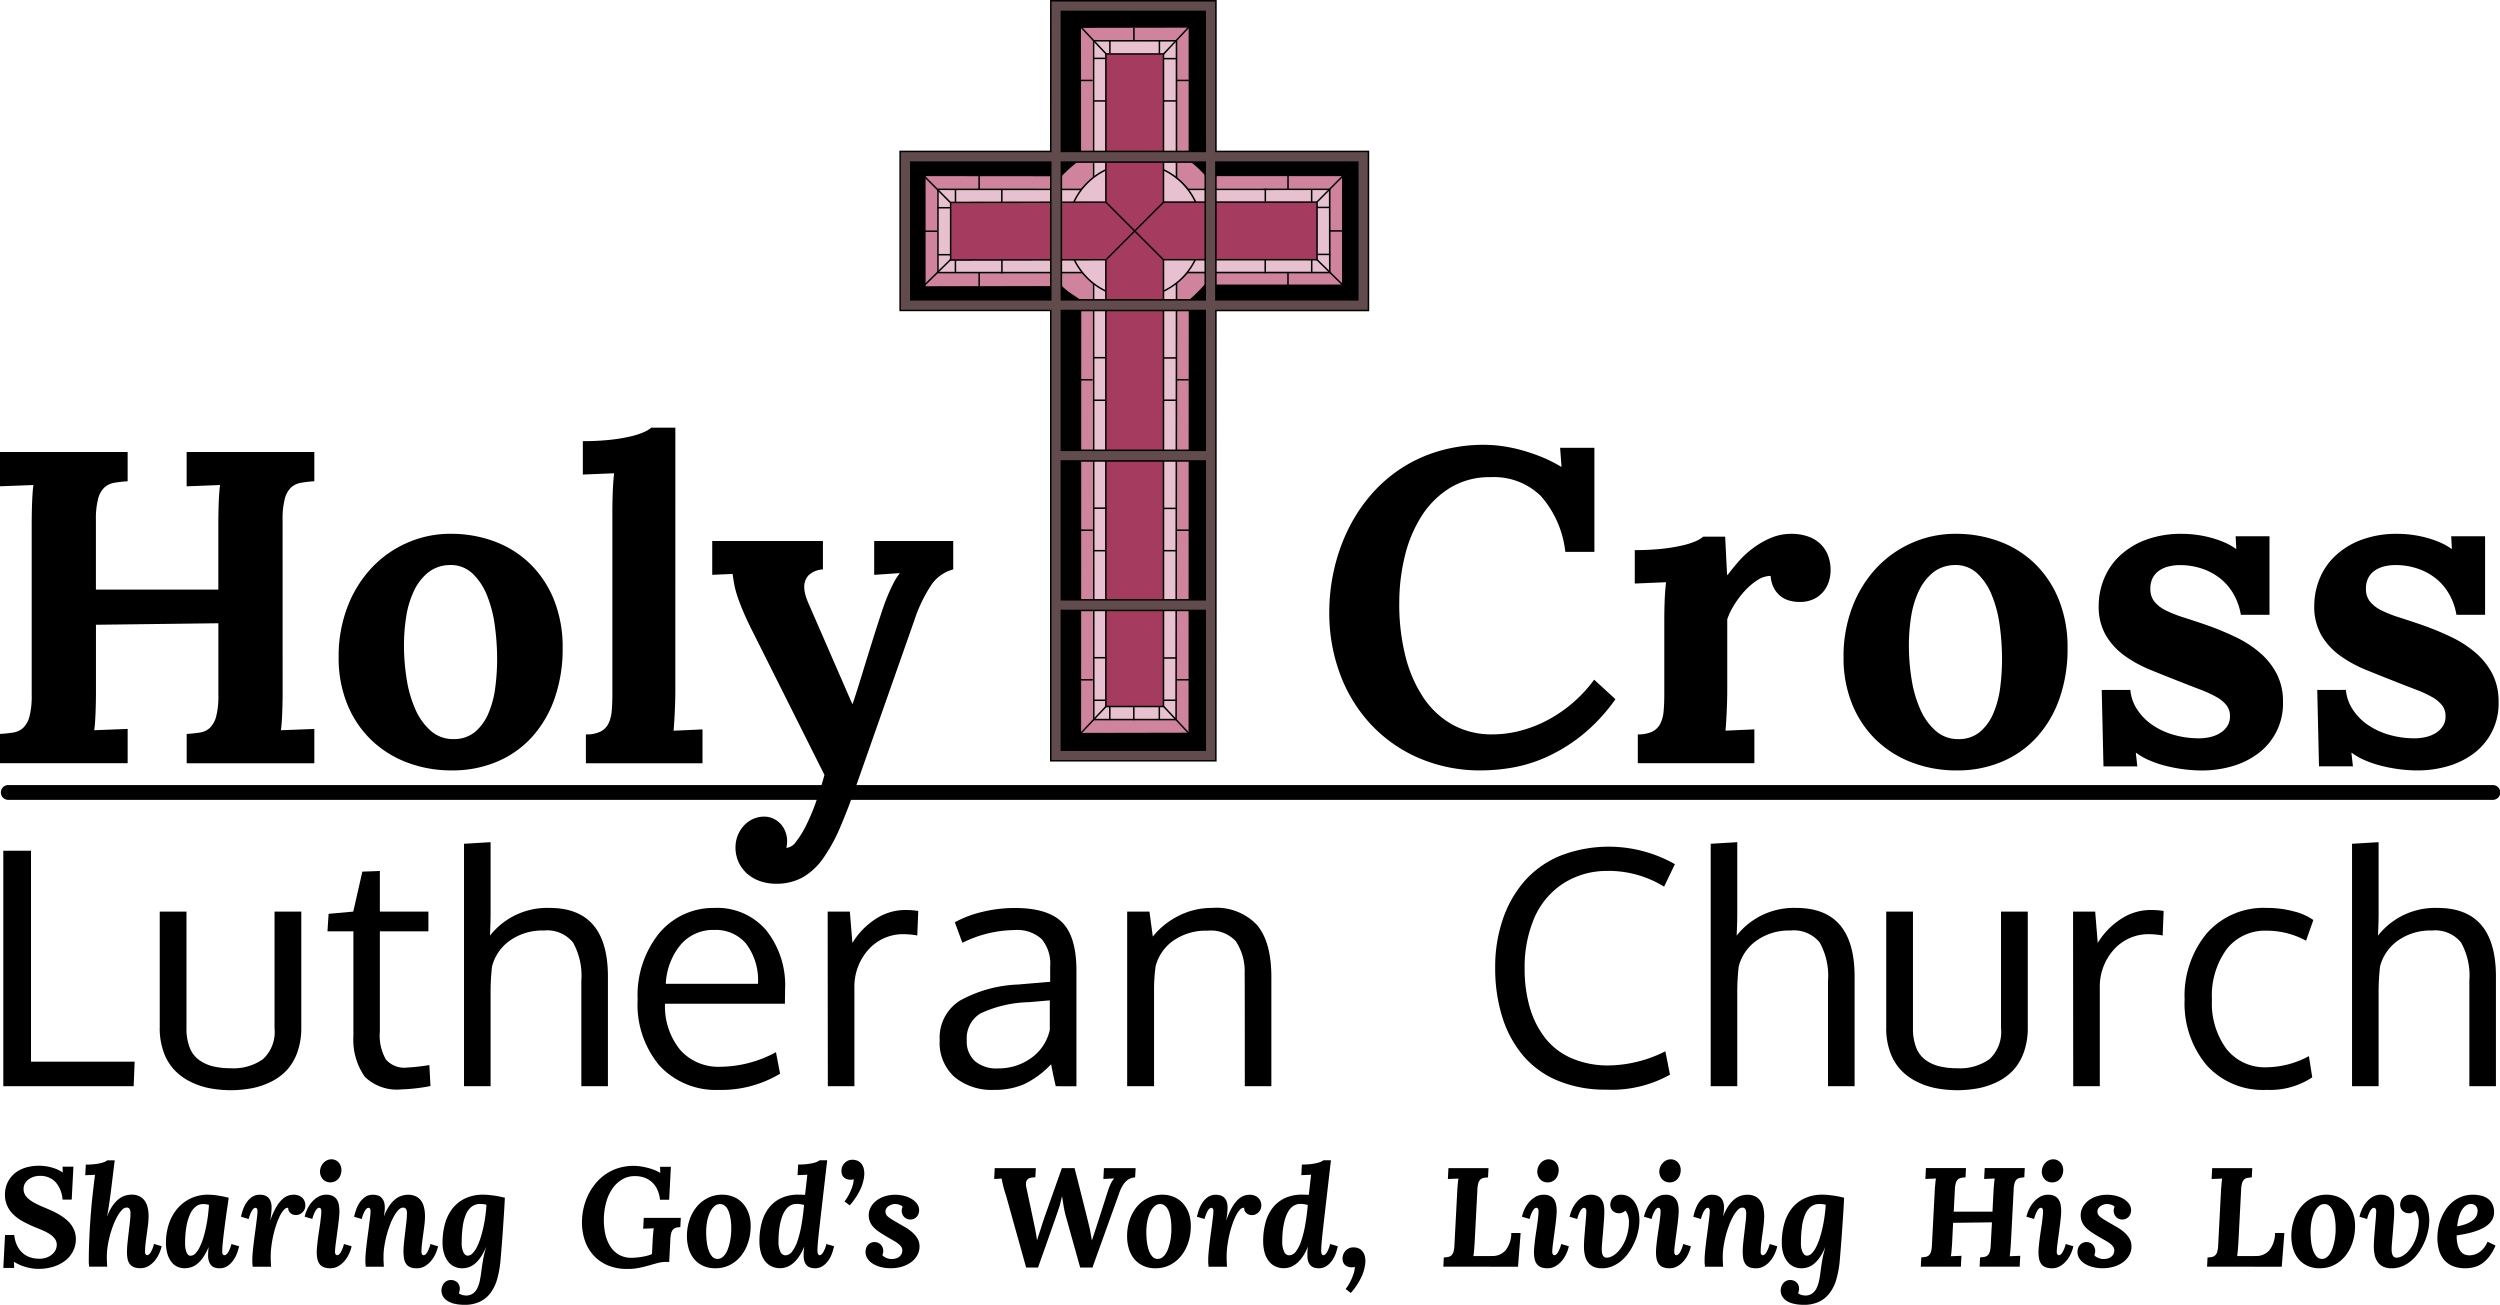 <?xml version="1.0" encoding="UTF-8"?> <svg xmlns="http://www.w3.org/2000/svg" width="259.358" height="135.367" viewBox="0 0 259.358 135.367"><g id="holy-cross-lutheran-church" transform="translate(702 476.458)"><path id="Path_153347" data-name="Path 153347" d="M141.355,43.757l.035,15.4-15.918.047v46.691H109.647V59.155L93.96,59.109V43.746l15.687.011V28.2h15.825v15.56Z" transform="translate(-702 -504)"></path><path id="Path_153348" data-name="Path 153348" d="M139.308,45.736l0,11.406H125a15.78,15.78,0,0,1-1.6,1.585l-.02,44.9-11.3.024.014-44.9a18.12,18.12,0,0,1-1.944-1.455l-14.2.014V45.736l14.154.013a16.852,16.852,0,0,1,1.974-1.736l-.011-13.658,11.323-.022V44.125a13.482,13.482,0,0,1,1.738,1.611Z" transform="translate(-702 -504)" fill="#cf839d"></path><path id="Path_153349" data-name="Path 153349" d="M112,103.732v-.078l.015-44.86c-.161-.128-.4-.29-.658-.462a7.5,7.5,0,0,1-1.244-.952l-14.24.014V45.658h.078l14.117.013a14.03,14.03,0,0,1,1.674-1.486l.259-.209-.011-13.7h.078l11.4-.022V44.088a12.769,12.769,0,0,1,1.7,1.57h14.223l0,11.562H125.038a16.134,16.134,0,0,1-1.561,1.544l-.021,44.944h-.078Zm-1.815-46.508.023.028a7.079,7.079,0,0,0,1.236.951c.274.184.533.358.7.493l.029.024v.037l-.015,44.819,11.145-.023.021-44.863.029-.023a15.788,15.788,0,0,0,1.592-1.576l.023-.028h14.261l0-11.249H125.089l-.023-.029a12.6,12.6,0,0,0-1.725-1.6l-.029-.023V30.411l-11.167.021.011,13.618-.029.024-.289.233a13.379,13.379,0,0,0-1.673,1.491l-.023.03H110.1l-14.076-.014V57.238Z" transform="translate(-702 -504)"></path><path id="Path_153350" data-name="Path 153350" d="M137.946,47.185l.008,8.632h-14.8a8.731,8.731,0,0,1-1.1,1.047l-.044,45.329h-8.535l-.017-45.267a12.194,12.194,0,0,1-1.153-1.109H97.31l0-8.633,14.893.008a12.107,12.107,0,0,1,1.254-.982V31.768l8.6,0V46.053a10.839,10.839,0,0,1,1.188,1.139Z" transform="translate(-702 -504)" fill="#e7c1cf"></path><path id="Path_153351" data-name="Path 153351" d="M122.087,102.27H113.4v-.078l-.018-45.23a12.83,12.83,0,0,1-1.111-1.067H97.232l0-8.79,14.935.009a5.293,5.293,0,0,1,.8-.637c.158-.111.308-.217.415-.3V31.69l8.752,0V46.015a11.029,11.029,0,0,1,1.146,1.1l14.749-.007v.078l.007,8.71h-14.84a9.185,9.185,0,0,1-1.06,1.006Zm-8.534-.156h8.378l.044-45.288L122,56.8a8.7,8.7,0,0,0,1.09-1.036l.024-.028h14.757l-.007-8.476L123.2,47.27l-.023-.028A10.753,10.753,0,0,0,122,46.112l-.029-.023V31.848l-8.439,0v14.4l-.028.023c-.113.095-.278.212-.453.336a4.765,4.765,0,0,0-.792.637l-.023.028-14.852-.009,0,8.478h14.953l.023.028a12.6,12.6,0,0,0,1.143,1.1l.028.024v.036Z" transform="translate(-702 -504)"></path><path id="Path_153352" data-name="Path 153352" d="M124.693,51.453a6.97,6.97,0,1,1-6.97-6.97,6.97,6.97,0,0,1,6.97,6.97" transform="translate(-702 -504)" fill="#e7c1cf"></path><path id="Path_153353" data-name="Path 153353" d="M117.723,58.5a7.048,7.048,0,1,1,7.048-7.048,7.056,7.056,0,0,1-7.048,7.048m0-13.939a6.891,6.891,0,1,0,6.891,6.891,6.9,6.9,0,0,0-6.891-6.891" transform="translate(-702 -504)"></path><path id="Path_153354" data-name="Path 153354" d="M136.635,48.51v5.976H120.7v46.352h-5.976V54.486l-16.1.03V48.541l16.1-.031V33.136H120.7V48.51Z" transform="translate(-702 -504)" fill="#a53c5f"></path><path id="Path_153355" data-name="Path 153355" d="M120.781,100.916h-6.132V54.564L98.544,54.6V48.464h.078l16.028-.031V33.058h6.132V48.432h15.932v6.132H120.782Zm-5.976-.156h5.819V54.408h15.932v-5.82H120.625V33.215h-5.819V48.588h-.078L98.7,48.619v5.82l16.105-.031Z" transform="translate(-702 -504)"></path><rect id="Rectangle_20142" data-name="Rectangle 20142" width="0.156" height="8.451" transform="translate(-587.328 -455.434) rotate(-45)"></rect><rect id="Rectangle_20143" data-name="Rectangle 20143" width="8.451" height="0.156" transform="translate(-587.248 -449.632) rotate(-45.004)"></rect><path id="Path_153356" data-name="Path 153356" d="M136.677,48.558l-.11-.11,3.111-3.132.111.11Z" transform="translate(-702 -504)"></path><rect id="Rectangle_20144" data-name="Rectangle 20144" width="0.156" height="1.445" transform="translate(-568.455 -458.295)"></rect><rect id="Rectangle_20145" data-name="Rectangle 20145" width="1.63" height="0.156" transform="translate(-564.034 -452.58)"></rect><rect id="Rectangle_20146" data-name="Rectangle 20146" width="0.156" height="4.44" transform="matrix(0.7, -0.714, 0.714, 0.7, -565.455, -449.487)"></rect><rect id="Rectangle_20147" data-name="Rectangle 20147" width="0.156" height="1.63" transform="translate(-568.458 -448.197)"></rect><rect id="Rectangle_20148" data-name="Rectangle 20148" width="1.323" height="0.156" transform="translate(-565.375 -455.017)"></rect><rect id="Rectangle_20149" data-name="Rectangle 20149" width="1.408" height="0.156" transform="translate(-565.385 -450.143)"></rect><rect id="Rectangle_20150" data-name="Rectangle 20150" width="0.156" height="1.353" transform="translate(-566.003 -456.838)"></rect><rect id="Rectangle_20151" data-name="Rectangle 20151" width="0.156" height="1.352" transform="translate(-570.81 -456.89)"></rect><rect id="Rectangle_20152" data-name="Rectangle 20152" width="0.156" height="1.376" transform="translate(-565.997 -449.542)"></rect><rect id="Rectangle_20153" data-name="Rectangle 20153" width="0.156" height="1.425" transform="translate(-570.819 -449.536)"></rect><path id="Path_153357" data-name="Path 153357" d="M98.523,48.589l-3.112-3.131.11-.111,3.112,3.132Z" transform="translate(-702 -504)"></path><rect id="Rectangle_20154" data-name="Rectangle 20154" width="0.156" height="1.445" transform="translate(-600.501 -458.264)"></rect><rect id="Rectangle_20155" data-name="Rectangle 20155" width="1.629" height="0.156" transform="translate(-606.395 -452.549)"></rect><rect id="Rectangle_20156" data-name="Rectangle 20156" width="4.44" height="0.156" transform="translate(-606.622 -446.456) rotate(-44.481)"></rect><rect id="Rectangle_20157" data-name="Rectangle 20157" width="0.156" height="1.63" transform="translate(-600.497 -448.166)"></rect><rect id="Rectangle_20158" data-name="Rectangle 20158" width="1.323" height="0.156" transform="translate(-604.748 -454.986)"></rect><rect id="Rectangle_20159" data-name="Rectangle 20159" width="1.258" height="0.156" transform="translate(-604.674 -450.112)"></rect><rect id="Rectangle_20160" data-name="Rectangle 20160" width="0.156" height="1.353" transform="translate(-602.953 -456.807)"></rect><rect id="Rectangle_20161" data-name="Rectangle 20161" width="0.156" height="1.353" transform="translate(-598.146 -456.859)"></rect><rect id="Rectangle_20162" data-name="Rectangle 20162" width="0.156" height="1.376" transform="translate(-602.959 -449.511)"></rect><rect id="Rectangle_20163" data-name="Rectangle 20163" width="0.156" height="1.425" transform="translate(-598.137 -449.506)"></rect><rect id="Rectangle_20164" data-name="Rectangle 20164" width="4.259" height="0.155" transform="matrix(0.684, -0.729, 0.729, 0.684, -581.389, -470.86)"></rect><rect id="Rectangle_20165" data-name="Rectangle 20165" width="0.156" height="1.352" transform="translate(-581.797 -472.23)"></rect><rect id="Rectangle_20166" data-name="Rectangle 20166" width="0.156" height="4.259" transform="matrix(0.73, -0.684, 0.684, 0.73, -590.213, -473.916)"></rect><rect id="Rectangle_20167" data-name="Rectangle 20167" width="0.156" height="1.353" transform="translate(-586.935 -472.286)"></rect><rect id="Rectangle_20168" data-name="Rectangle 20168" width="0.156" height="1.353" transform="translate(-584.441 -473.616)"></rect><rect id="Rectangle_20169" data-name="Rectangle 20169" width="0.155" height="4.259" transform="matrix(0.73, -0.684, 0.684, 0.73, -581.398, -403.182)"></rect><rect id="Rectangle_20170" data-name="Rectangle 20170" width="0.156" height="1.353" transform="translate(-581.806 -403.165)"></rect><rect id="Rectangle_20171" data-name="Rectangle 20171" width="4.259" height="0.155" transform="translate(-590.222 -400.125) rotate(-46.834)"></rect><rect id="Rectangle_20172" data-name="Rectangle 20172" width="0.156" height="1.353" transform="translate(-586.944 -403.109)"></rect><rect id="Rectangle_20173" data-name="Rectangle 20173" width="0.156" height="1.353" transform="translate(-584.453 -403.101)"></rect><rect id="Rectangle_20174" data-name="Rectangle 20174" width="1.323" height="0.156" transform="translate(-581.304 -435.016)"></rect><rect id="Rectangle_20175" data-name="Rectangle 20175" width="1.323" height="0.156" transform="translate(-588.617 -435.014)"></rect><rect id="Rectangle_20176" data-name="Rectangle 20176" width="1.323" height="0.156" transform="translate(-580.004 -437.14)"></rect><rect id="Rectangle_20177" data-name="Rectangle 20177" width="1.323" height="0.156" transform="translate(-589.978 -437.139)"></rect><rect id="Rectangle_20178" data-name="Rectangle 20178" width="1.323" height="0.156" transform="translate(-581.272 -439.402)"></rect><rect id="Rectangle_20179" data-name="Rectangle 20179" width="1.323" height="0.156" transform="translate(-588.558 -439.428)"></rect><rect id="Rectangle_20180" data-name="Rectangle 20180" width="1.323" height="0.156" transform="translate(-581.279 -419.407)"></rect><rect id="Rectangle_20181" data-name="Rectangle 20181" width="1.323" height="0.156" transform="translate(-588.592 -419.406)"></rect><rect id="Rectangle_20182" data-name="Rectangle 20182" width="1.323" height="0.156" transform="translate(-579.979 -421.532)"></rect><rect id="Rectangle_20183" data-name="Rectangle 20183" width="1.323" height="0.156" transform="translate(-589.953 -421.53)"></rect><rect id="Rectangle_20184" data-name="Rectangle 20184" width="1.323" height="0.156" transform="translate(-581.247 -423.793)"></rect><rect id="Rectangle_20185" data-name="Rectangle 20185" width="1.323" height="0.156" transform="translate(-588.533 -423.819)"></rect><rect id="Rectangle_20186" data-name="Rectangle 20186" width="1.323" height="0.156" transform="translate(-581.273 -403.89)"></rect><rect id="Rectangle_20187" data-name="Rectangle 20187" width="1.323" height="0.156" transform="translate(-588.586 -403.889)"></rect><rect id="Rectangle_20188" data-name="Rectangle 20188" width="1.323" height="0.156" transform="translate(-579.973 -406.015)"></rect><rect id="Rectangle_20189" data-name="Rectangle 20189" width="1.323" height="0.156" transform="translate(-589.947 -406.014)"></rect><rect id="Rectangle_20190" data-name="Rectangle 20190" width="1.323" height="0.156" transform="translate(-581.241 -408.276)"></rect><rect id="Rectangle_20191" data-name="Rectangle 20191" width="1.323" height="0.156" transform="translate(-588.527 -408.303)"></rect><rect id="Rectangle_20192" data-name="Rectangle 20192" width="1.323" height="0.156" transform="translate(-581.296 -466.068)"></rect><rect id="Rectangle_20193" data-name="Rectangle 20193" width="1.323" height="0.156" transform="translate(-588.609 -466.066)"></rect><rect id="Rectangle_20194" data-name="Rectangle 20194" width="1.323" height="0.156" transform="translate(-579.996 -468.192)"></rect><rect id="Rectangle_20195" data-name="Rectangle 20195" width="1.323" height="0.156" transform="translate(-589.97 -468.191)"></rect><rect id="Rectangle_20196" data-name="Rectangle 20196" width="1.323" height="0.156" transform="translate(-581.264 -470.453)"></rect><rect id="Rectangle_20197" data-name="Rectangle 20197" width="1.323" height="0.156" transform="translate(-588.55 -470.479)"></rect><path id="Path_153358" data-name="Path 153358" d="M141.966,58.649v-15.4H126.143V28.727h0V27.621H109.014v.04h-.006V43.253H93.382v16.5l15.625,0V106.47h17.129v-.028h.006V59.752l15.825,0ZM94.485,44.36h14.523V58.649H94.485Zm30.552,61.006H110.112V90.871h14.925Zm0-15.6H110.112v-14.4h14.925Zm0-15.511H110.112v-14.5h14.925Zm0-15.608H110.112V44.36h14.925Zm0-15.4H110.112V28.727h14.925Zm15.822,15.4H126.143V44.36h14.716Z" transform="translate(-702 -504)" fill="#624b4d"></path><path id="Path_153359" data-name="Path 153359" d="M126.215,106.548H108.93V59.83l-15.625,0,0-1.185V43.175H108.93l.006-15.633h17.288l0,15.633h15.823l0,16.658-15.825,0Zm-17.129-.156h16.973l.006-46.718,15.825,0,0-1.028V43.331H126.065l0-15.632H109.092l-.006,15.632H93.459V59.678l15.626,0Zm16.029-.948H110.033V90.793h15.082Zm-14.926-.156h14.769V90.95H110.189Zm14.926-15.442H110.033V75.285h15.082Zm-14.926-.156h14.769V75.441H110.189Zm14.926-15.355H110.033V59.674h15.082Zm-14.926-.156h14.769V59.831H110.189Zm30.748-15.452H126.064V44.282h14.873Zm-14.716-.156h14.56V44.438h-14.56Zm-1.106.156H110.033V44.282h15.082Zm-14.926-.156h14.769V44.438H110.189Zm-1.1.156H94.407V44.282h14.679Zm-14.523-.156H108.93V44.438H94.563Zm30.552-15.24H110.033V28.649h15.082Zm-14.926-.156h14.769V28.805H110.189Z" transform="translate(-702 -504)"></path><path id="Path_153360" data-name="Path 153360" d="M29.321,99.159c0,.421,0,.833-.011,1.239s-.019.792-.034,1.159-.034.7-.056,1-.049.548-.079.743l3.468-.135v3.558H19.367v-3.04a13.409,13.409,0,0,0,1.385-.147,1.913,1.913,0,0,0,1.036-.5,2.551,2.551,0,0,0,.642-1.182,8.323,8.323,0,0,0,.225-2.185V92.2l-12.7.157v6.8c0,.421,0,.833-.011,1.239s-.019.792-.034,1.159-.034.7-.056,1-.049.548-.079.743l3.468-.135v3.558H0v-3.04a13.439,13.439,0,0,0,1.385-.147,1.913,1.913,0,0,0,1.036-.5,2.551,2.551,0,0,0,.642-1.182,8.323,8.323,0,0,0,.225-2.185V82q0-.63.012-1.238c.007-.406.018-.792.033-1.16s.034-.7.056-1,.049-.547.079-.743L0,77.991V74.432H13.242v3.04a11.467,11.467,0,0,0-1.4.158,2.02,2.02,0,0,0-1.025.5,2.474,2.474,0,0,0-.642,1.171,8.32,8.32,0,0,0-.225,2.184V88.71h12.7V82q0-.63.012-1.238c.007-.406.018-.792.033-1.16s.034-.7.057-1,.048-.547.079-.743l-3.469.136V74.432H32.609v3.04a11.444,11.444,0,0,0-1.4.158,2.016,2.016,0,0,0-1.025.5,2.464,2.464,0,0,0-.641,1.171,8.271,8.271,0,0,0-.226,2.184Z" transform="translate(-702 -504)"></path><path id="Path_153361" data-name="Path 153361" d="M46.751,82.922a12.812,12.812,0,0,1,4.6.811,10.486,10.486,0,0,1,3.682,2.342A10.89,10.89,0,0,1,57.482,89.8a13.129,13.129,0,0,1,.889,4.966,15.487,15.487,0,0,1-.844,5.258,11.669,11.669,0,0,1-2.365,4.009,10.285,10.285,0,0,1-3.637,2.544,11.852,11.852,0,0,1-4.638.89,12.919,12.919,0,0,1-4.651-.822,10.92,10.92,0,0,1-3.727-2.342,10.792,10.792,0,0,1-2.477-3.694,12.673,12.673,0,0,1-.9-4.9,14.218,14.218,0,0,1,.924-5.224,12.335,12.335,0,0,1,2.51-4.043,11.246,11.246,0,0,1,3.705-2.6,11.1,11.1,0,0,1,4.481-.923m-.09,3.243a3.66,3.66,0,0,0-2.252.778,5.444,5.444,0,0,0-1.464,1.9,9.625,9.625,0,0,0-.8,2.65,18.813,18.813,0,0,0-.236,2.987,22.112,22.112,0,0,0,.281,3.529,12.393,12.393,0,0,0,.9,3.123,6.388,6.388,0,0,0,1.6,2.232,3.485,3.485,0,0,0,2.376.857,3.4,3.4,0,0,0,2.24-.767,5.172,5.172,0,0,0,1.374-1.927,10.02,10.02,0,0,0,.7-2.65,22.885,22.885,0,0,0,.192-2.954,25.733,25.733,0,0,0-.237-3.461,12.726,12.726,0,0,0-.811-3.145,6.436,6.436,0,0,0-1.508-2.278,3.3,3.3,0,0,0-2.354-.879" transform="translate(-702 -504)"></path><path id="Path_153362" data-name="Path 153362" d="M70.06,99.317q0,.339-.011.811t-.034,1.013c-.015.361-.034.732-.057,1.115s-.048.747-.078,1.092l3-.135v3.513H60.782v-2.995a3.279,3.279,0,0,0,1.52-.293,1.88,1.88,0,0,0,.822-.833,3.615,3.615,0,0,0,.338-1.3q.067-.754.067-1.678V80.671q0-.834.034-1.915t.146-2.116l-3.243.135V73.307a25.606,25.606,0,0,0,2.827-.138,17.7,17.7,0,0,0,2.094-.344,7.832,7.832,0,0,0,1.4-.448,3.093,3.093,0,0,0,.777-.466h2.5Z" transform="translate(-702 -504)"></path><path id="Path_153363" data-name="Path 153363" d="M88.458,100.556q.2-.585.5-1.531t.664-2.151q.372-1.2.811-2.612t.934-2.916q.135-.429.338-1t.462-1.182q.258-.608.551-1.171a5.471,5.471,0,0,1,.608-.946V87l-2.635.18V83.666h8.2v2.95a3.976,3.976,0,0,0-2.376,1.768,15.4,15.4,0,0,0-1.655,3.5l-5.788,16.462q-.969,2.814-1.846,4.875a17.392,17.392,0,0,1-1.847,3.39,6.656,6.656,0,0,1-2.14,1.97,5.576,5.576,0,0,1-2.724.642,4.957,4.957,0,0,1-1.667-.271,3.985,3.985,0,0,1-1.328-.765,3.58,3.58,0,0,1-1.217-2.747,3.333,3.333,0,0,1,.845-2.219,2.933,2.933,0,0,1,.946-.7,2.793,2.793,0,0,1,1.2-.259,2.173,2.173,0,0,1,.9.192,2.4,2.4,0,0,1,.755.529,2.512,2.512,0,0,1,.518.811,2.743,2.743,0,0,1,.191,1.035,3.152,3.152,0,0,1-.068.631v.045a1.39,1.39,0,0,0,.992-.641,9.685,9.685,0,0,0,1.046-1.689,20.925,20.925,0,0,0,1.014-2.41q.484-1.363.89-2.826l-7.32-14.616q-.652-1.283-1.058-2.229t-.642-1.656a9.38,9.38,0,0,1-.338-1.272q-.1-.562-.168-1.081l-2.117.09V83.666H85.373v2.95a2.319,2.319,0,0,0-1.509.631,1.735,1.735,0,0,0-.428,1.171,3.159,3.159,0,0,0,.135.889,7.24,7.24,0,0,0,.338.913l4.5,10.336Z" transform="translate(-702 -504)"></path><path id="Path_153364" data-name="Path 153364" d="M145.163,90.106A22.072,22.072,0,0,0,145.8,95.6a13.682,13.682,0,0,0,1.869,4.313,8.8,8.8,0,0,0,3.029,2.815,8.38,8.38,0,0,0,4.143,1,11.454,11.454,0,0,0,2.905-.383,13.072,13.072,0,0,0,2.838-1.115,14.329,14.329,0,0,0,4.8-4.177l2.207,2.026a18.4,18.4,0,0,1-3.536,3.784,17.239,17.239,0,0,1-3.671,2.24,14.8,14.8,0,0,1-3.535,1.081,19.4,19.4,0,0,1-3.131.282,16.076,16.076,0,0,1-6.5-1.273,14.86,14.86,0,0,1-4.989-3.49,15.573,15.573,0,0,1-3.2-5.213,18.149,18.149,0,0,1-1.126-6.441,19.984,19.984,0,0,1,.45-4.2,19.043,19.043,0,0,1,1.34-4.031,16.993,16.993,0,0,1,2.24-3.592,15.055,15.055,0,0,1,3.142-2.9,14.766,14.766,0,0,1,4.031-1.937,16.494,16.494,0,0,1,4.921-.7,13.261,13.261,0,0,1,1.9.146,16.252,16.252,0,0,1,2.038.439,19.055,19.055,0,0,1,2.05.71,13.773,13.773,0,0,1,1.936.979h.046L161.85,74h3.558V84.792h-3.017a10.5,10.5,0,0,0-2.545-5.8,6.966,6.966,0,0,0-5.2-1.948,7.845,7.845,0,0,0-4.2,1.1,9.261,9.261,0,0,0-2.962,2.928,13.68,13.68,0,0,0-1.745,4.177,20.387,20.387,0,0,0-.574,4.853" transform="translate(-702 -504)"></path><path id="Path_153365" data-name="Path 153365" d="M185.878,82.923a5.219,5.219,0,0,1,1.542.225,3.644,3.644,0,0,1,1.284.687,3.281,3.281,0,0,1,.878,1.182,4.176,4.176,0,0,1,.327,1.734,3.723,3.723,0,0,1-.18,1.115,3.164,3.164,0,0,1-.563,1.047,2.943,2.943,0,0,1-1,.777,3.368,3.368,0,0,1-1.5.3,3.961,3.961,0,0,1-.968-.124,2.579,2.579,0,0,1-.912-.428,2.656,2.656,0,0,1-.721-.822,3.116,3.116,0,0,1-.372-1.328,2.574,2.574,0,0,0-1.407.461,6.762,6.762,0,0,0-1.329,1.149,9.485,9.485,0,0,0-1.092,1.475,6.93,6.93,0,0,0-.675,1.419v7.521q0,.339-.012.811t-.034,1.013c-.015.361-.034.732-.056,1.115s-.049.747-.079,1.092l2.995-.135v3.513H169.911v-2.995a3.276,3.276,0,0,0,1.52-.293,1.875,1.875,0,0,0,.822-.833,3.574,3.574,0,0,0,.338-1.3q.067-.754.068-1.678V91.863q0-.833.033-1.858t.147-2.061l-3.243.136V84.612a25.842,25.842,0,0,0,2.826-.137,17.934,17.934,0,0,0,2.1-.344,7.875,7.875,0,0,0,1.4-.446,3.007,3.007,0,0,0,.777-.47h2.274l.2,3.964h.067q.452-.607,1.093-1.351a9.677,9.677,0,0,1,1.486-1.385,8.864,8.864,0,0,1,1.858-1.081,5.484,5.484,0,0,1,2.207-.439" transform="translate(-702 -504)"></path><path id="Path_153366" data-name="Path 153366" d="M202.88,82.922a12.812,12.812,0,0,1,4.6.811,10.486,10.486,0,0,1,3.682,2.342,10.89,10.89,0,0,1,2.444,3.727,13.129,13.129,0,0,1,.889,4.966,15.487,15.487,0,0,1-.844,5.258,11.669,11.669,0,0,1-2.365,4.009,10.285,10.285,0,0,1-3.637,2.544,11.852,11.852,0,0,1-4.638.89,12.919,12.919,0,0,1-4.651-.822,10.919,10.919,0,0,1-3.727-2.342,10.792,10.792,0,0,1-2.477-3.694,12.673,12.673,0,0,1-.9-4.9,14.218,14.218,0,0,1,.924-5.224,12.335,12.335,0,0,1,2.51-4.043,11.246,11.246,0,0,1,3.705-2.6,11.1,11.1,0,0,1,4.481-.923m-.09,3.243a3.66,3.66,0,0,0-2.252.778,5.444,5.444,0,0,0-1.464,1.9,9.625,9.625,0,0,0-.8,2.65,18.815,18.815,0,0,0-.236,2.987,22.112,22.112,0,0,0,.281,3.529,12.393,12.393,0,0,0,.9,3.123,6.389,6.389,0,0,0,1.6,2.232,3.485,3.485,0,0,0,2.376.857,3.4,3.4,0,0,0,2.24-.767,5.172,5.172,0,0,0,1.374-1.927,10.02,10.02,0,0,0,.7-2.65,22.885,22.885,0,0,0,.192-2.954,25.732,25.732,0,0,0-.237-3.461,12.725,12.725,0,0,0-.811-3.145,6.436,6.436,0,0,0-1.508-2.278,3.3,3.3,0,0,0-2.354-.879" transform="translate(-702 -504)"></path><path id="Path_153367" data-name="Path 153367" d="M221.009,99.114a4.334,4.334,0,0,0,.676,1.982,5.735,5.735,0,0,0,1.531,1.6,7.5,7.5,0,0,0,2.218,1.058,9.423,9.423,0,0,0,2.736.383,4.959,4.959,0,0,0,1.138-.135,3.359,3.359,0,0,0,1.024-.417,2.351,2.351,0,0,0,.732-.709,1.841,1.841,0,0,0,.281-1.036,1.8,1.8,0,0,0-.348-1.115,3.453,3.453,0,0,0-1.025-.856,11.588,11.588,0,0,0-1.678-.776q-1-.383-2.308-.9-1.441-.562-2.9-1.16a12.8,12.8,0,0,1-2.657-1.453,7.026,7.026,0,0,1-1.948-2.105,5.933,5.933,0,0,1-.755-3.119,7.406,7.406,0,0,1,.507-2.657,6.76,6.76,0,0,1,1.565-2.388,8,8,0,0,1,2.7-1.722,10.438,10.438,0,0,1,3.919-.664,11.2,11.2,0,0,1,1.362.089,11.667,11.667,0,0,1,1.475.282,10.569,10.569,0,0,1,1.442.484,6.386,6.386,0,0,1,1.261.7H232l-.068-1.306h3.513v8.152h-2.972a6.414,6.414,0,0,0-.755-2.15,5.677,5.677,0,0,0-1.385-1.622,6.2,6.2,0,0,0-1.9-1.024,7.166,7.166,0,0,0-2.308-.361,4.713,4.713,0,0,0-1.137.136,2.945,2.945,0,0,0-.98.427,2.114,2.114,0,0,0-.675.755,2.369,2.369,0,0,0-.248,1.137,2.06,2.06,0,0,0,.428,1.34,3.532,3.532,0,0,0,1.193.912,12.471,12.471,0,0,0,1.791.709q1.024.327,2.218.732a29.546,29.546,0,0,1,3.243,1.329,11.182,11.182,0,0,1,2.567,1.678,7.3,7.3,0,0,1,1.7,2.184,6.242,6.242,0,0,1,.62,2.849,6.439,6.439,0,0,1-2.59,5.36,8.3,8.3,0,0,1-2.68,1.317,11.17,11.17,0,0,1-3.13.439,14.656,14.656,0,0,1-1.982-.135,15.837,15.837,0,0,1-1.892-.372,10.765,10.765,0,0,1-1.655-.574,6.745,6.745,0,0,1-1.295-.743h-.045l.158,1.4h-3.513l-.181-7.927Z" transform="translate(-702 -504)"></path><path id="Path_153368" data-name="Path 153368" d="M243.372,99.114a4.334,4.334,0,0,0,.676,1.982,5.735,5.735,0,0,0,1.531,1.6,7.5,7.5,0,0,0,2.218,1.058,9.424,9.424,0,0,0,2.736.383,4.96,4.96,0,0,0,1.138-.135,3.359,3.359,0,0,0,1.024-.417,2.351,2.351,0,0,0,.732-.709,1.841,1.841,0,0,0,.281-1.036,1.8,1.8,0,0,0-.348-1.115,3.453,3.453,0,0,0-1.025-.856,11.589,11.589,0,0,0-1.678-.776q-1-.383-2.308-.9-1.441-.562-2.9-1.16a12.8,12.8,0,0,1-2.657-1.453,7.026,7.026,0,0,1-1.948-2.105,5.933,5.933,0,0,1-.755-3.119,7.406,7.406,0,0,1,.507-2.657,6.76,6.76,0,0,1,1.565-2.388,8,8,0,0,1,2.7-1.722,10.438,10.438,0,0,1,3.919-.664,11.2,11.2,0,0,1,1.362.089,11.666,11.666,0,0,1,1.475.282,10.569,10.569,0,0,1,1.442.484,6.387,6.387,0,0,1,1.261.7h.045l-.068-1.306h3.513v8.152h-2.972a6.415,6.415,0,0,0-.755-2.15A5.677,5.677,0,0,0,252.7,87.55a6.2,6.2,0,0,0-1.9-1.024,7.166,7.166,0,0,0-2.308-.361,4.712,4.712,0,0,0-1.137.136,2.945,2.945,0,0,0-.98.427,2.114,2.114,0,0,0-.675.755,2.369,2.369,0,0,0-.248,1.137,2.06,2.06,0,0,0,.428,1.34,3.532,3.532,0,0,0,1.193.912,12.47,12.47,0,0,0,1.791.709q1.024.327,2.218.732a29.547,29.547,0,0,1,3.243,1.329,11.182,11.182,0,0,1,2.567,1.678,7.3,7.3,0,0,1,1.7,2.184,6.242,6.242,0,0,1,.619,2.849,6.434,6.434,0,0,1-2.589,5.36,8.3,8.3,0,0,1-2.68,1.317,11.17,11.17,0,0,1-3.13.439,14.656,14.656,0,0,1-1.982-.135,15.837,15.837,0,0,1-1.892-.372,10.766,10.766,0,0,1-1.655-.574,6.746,6.746,0,0,1-1.295-.743h-.045l.158,1.4H240.58l-.181-7.927Z" transform="translate(-702 -504)"></path><path id="Path_153369" data-name="Path 153369" d="M258.589,110.522H.887a.769.769,0,1,1,0-1.537h257.7a.769.769,0,1,1,0,1.537" transform="translate(-702 -504)"></path><path id="Path_153370" data-name="Path 153370" d="M.343,140.229V115.8H3.217v21.882H13.968l-.1,2.543Z" transform="translate(-702 -504)"></path><path id="Path_153371" data-name="Path 153371" d="M16.572,134.185V122.113h2.774v12.105a5.309,5.309,0,0,0,.339,2.015,2.863,2.863,0,0,0,.974,1.28,4.163,4.163,0,0,0,1.437.652,7.713,7.713,0,0,0,1.842.2,5.285,5.285,0,0,0,3.344-.941,3.844,3.844,0,0,0,1.2-3.2V122.113h2.775v12.072a7.369,7.369,0,0,1-.4,2.494,5.4,5.4,0,0,1-1.065,1.841,5.565,5.565,0,0,1-1.61,1.214,7.807,7.807,0,0,1-1.99.694,11.88,11.88,0,0,1-4.5,0,7.742,7.742,0,0,1-2.007-.7A5.89,5.89,0,0,1,18.05,138.5a5.271,5.271,0,0,1-1.082-1.842,7.31,7.31,0,0,1-.4-2.477" transform="translate(-702 -504)"></path><path id="Path_153372" data-name="Path 153372" d="M41.653,140.559a4.789,4.789,0,0,1-3.8-1.3,6.651,6.651,0,0,1-1.189-4.213V124.16H33.974l.116-1.816,2.559-.231.942-4.146,1.816-.066v4.212h5.037v2.047H39.407v10.389a5.022,5.022,0,0,0,.628,2.906,2.508,2.508,0,0,0,2.146.843,21.861,21.861,0,0,0,2.362-.264l.116,2.179a18.752,18.752,0,0,1-3.006.346" transform="translate(-702 -504)"></path><path id="Path_153373" data-name="Path 153373" d="M60.31,140.229V129.28a7.049,7.049,0,0,0-.867-3.964,3.444,3.444,0,0,0-3.03-1.238,5.8,5.8,0,0,0-3.51,1.04,4.722,4.722,0,0,0-1.858,2.692,23.306,23.306,0,0,0-.149,2.758v9.661H48.139V115.077l2.757-.165v7.366q0,.94-.065,2.328a7.549,7.549,0,0,1,6.176-2.873q6.06,0,6.061,7.118v11.378Z" transform="translate(-702 -504)"></path><path id="Path_153374" data-name="Path 153374" d="M74.639,140.609a7.958,7.958,0,0,1-6.217-2.51,9.855,9.855,0,0,1-2.271-6.87,10.267,10.267,0,0,1,2.2-6.829,7.318,7.318,0,0,1,5.78-2.667,6.672,6.672,0,0,1,5.343,2.3,9.137,9.137,0,0,1,1.973,6.151c0,.133,0,.375-.008.727s-.008.606-.008.76H68.991a7.146,7.146,0,0,0,1.594,4.814,5.294,5.294,0,0,0,4.153,1.726A12.3,12.3,0,0,0,80.5,136.7l.429,2.23a11.828,11.828,0,0,1-6.292,1.684m2.783-15.152a4.115,4.115,0,0,0-3.328-1.445,4.416,4.416,0,0,0-3.451,1.5,6.861,6.861,0,0,0-1.569,4.087h9.562a6.268,6.268,0,0,0-1.214-4.137" transform="translate(-702 -504)"></path><path id="Path_153375" data-name="Path 153375" d="M93.908,121.948a8.5,8.5,0,0,1,1.354.1l-.1,2.544a7.869,7.869,0,0,0-1.321-.133,4.81,4.81,0,0,0-3.757,1.611,5.746,5.746,0,0,0-1.445,3.988V140.23H85.882q-.017-16.68-.016-18.116h2.3l.264,3.252a7.711,7.711,0,0,1,2.395-2.477,5.585,5.585,0,0,1,3.088-.941" transform="translate(-702 -504)"></path><path id="Path_153376" data-name="Path 153376" d="M109.526,140.23q-.248-1.058-.479-2.279a9.634,9.634,0,0,1-2.824,2.08,7.688,7.688,0,0,1-3.105.578,6.042,6.042,0,0,1-4.087-1.329,4.767,4.767,0,0,1-1.544-3.823,4.53,4.53,0,0,1,2.106-4.112,13.511,13.511,0,0,1,6.068-1.668q.546-.05,1.643-.141c.733-.06,1.28-.107,1.644-.14v-1.6a3.955,3.955,0,0,0-.892-2.84,3.747,3.747,0,0,0-2.808-.925,12.3,12.3,0,0,0-5.4,1.321q-.083-.2-.429-1.148t-.364-.982a11.3,11.3,0,0,1,2.866-1.082,14.189,14.189,0,0,1,3.377-.4q3.386,0,4.88,1.478t1.495,5.028v11.99Zm-6-1.85a5.743,5.743,0,0,0,3.46-1.082,4.846,4.846,0,0,0,1.924-2.915v-3.055q-.083,0-1,.083c-.612.055-1.01.088-1.2.1a12.482,12.482,0,0,0-5,1.172,2.984,2.984,0,0,0-1.412,2.759,2.746,2.746,0,0,0,.859,2.2,3.489,3.489,0,0,0,2.361.743" transform="translate(-702 -504)"></path><path id="Path_153377" data-name="Path 153377" d="M116.936,140.229V122.113h2.312l.347,2.593a8.061,8.061,0,0,1,2.683-2.156,7.57,7.57,0,0,1,3.476-.817,5.773,5.773,0,0,1,4.641,1.759q1.5,1.758,1.5,5.408v11.329H129.14q0-10.9-.016-11.676a5.625,5.625,0,0,0-.934-3.385,3.519,3.519,0,0,0-2.9-1.074,5.916,5.916,0,0,0-3.55,1.024,4.653,4.653,0,0,0-1.85,2.659,17.41,17.41,0,0,0-.165,2.543v9.909Z" transform="translate(-702 -504)"></path><path id="Path_153378" data-name="Path 153378" d="M166.858,117.9a8.308,8.308,0,0,0-4.748,1.338,8.1,8.1,0,0,0-2.964,3.6,13.039,13.039,0,0,0-.975,5.2,14.227,14.227,0,0,0,.529,4,9.432,9.432,0,0,0,1.585,3.17,6.99,6.99,0,0,0,2.75,2.114,9.485,9.485,0,0,0,3.889.752,13.344,13.344,0,0,0,5.847-1.47l.478,2.428a12.38,12.38,0,0,1-6.655,1.552,12.7,12.7,0,0,1-4.946-.917,9.459,9.459,0,0,1-3.617-2.592,11.5,11.5,0,0,1-2.172-4,16.877,16.877,0,0,1-.743-5.161,15.213,15.213,0,0,1,.809-5.053,11.71,11.71,0,0,1,2.288-3.972,10.032,10.032,0,0,1,3.691-2.584,13.9,13.9,0,0,1,11.857.891l-1.123,2.329a11,11,0,0,0-5.78-1.635" transform="translate(-702 -504)"></path><path id="Path_153379" data-name="Path 153379" d="M189.644,140.229V129.28a7.049,7.049,0,0,0-.867-3.964,3.444,3.444,0,0,0-3.03-1.238,5.8,5.8,0,0,0-3.51,1.04,4.722,4.722,0,0,0-1.858,2.692,23.306,23.306,0,0,0-.149,2.758v9.661h-2.757V115.077l2.757-.165v7.366q0,.94-.065,2.328a7.549,7.549,0,0,1,6.176-2.873q6.06,0,6.061,7.118v11.378Z" transform="translate(-702 -504)"></path><path id="Path_153380" data-name="Path 153380" d="M195.683,134.185V122.113h2.774v12.105a5.309,5.309,0,0,0,.339,2.015,2.863,2.863,0,0,0,.974,1.28,4.163,4.163,0,0,0,1.437.652,7.713,7.713,0,0,0,1.842.2,5.285,5.285,0,0,0,3.344-.941,3.844,3.844,0,0,0,1.2-3.2V122.113h2.775v12.072a7.369,7.369,0,0,1-.4,2.494,5.4,5.4,0,0,1-1.065,1.841,5.565,5.565,0,0,1-1.61,1.214,7.807,7.807,0,0,1-1.99.694,11.88,11.88,0,0,1-4.5,0,7.742,7.742,0,0,1-2.007-.7,5.89,5.89,0,0,1-1.635-1.222,5.271,5.271,0,0,1-1.082-1.842,7.31,7.31,0,0,1-.4-2.477" transform="translate(-702 -504)"></path><path id="Path_153381" data-name="Path 153381" d="M223.109,121.948a8.5,8.5,0,0,1,1.354.1l-.1,2.544a7.868,7.868,0,0,0-1.321-.133,4.81,4.81,0,0,0-3.757,1.611,5.746,5.746,0,0,0-1.445,3.988V140.23h-2.758q-.016-16.68-.016-18.116h2.295l.264,3.252a7.711,7.711,0,0,1,2.395-2.477,5.585,5.585,0,0,1,3.088-.941" transform="translate(-702 -504)"></path><path id="Path_153382" data-name="Path 153382" d="M235.144,140.609a7.844,7.844,0,0,1-6.251-2.593,9.97,9.97,0,0,1-2.254-6.787,10.152,10.152,0,0,1,2.3-6.862,7.866,7.866,0,0,1,6.267-2.634,10.569,10.569,0,0,1,2.717.347,6.113,6.113,0,0,1,2.072.908l-.759,2.147a8.478,8.478,0,0,0-4.079-1.041,5.029,5.029,0,0,0-4.154,1.916,8.177,8.177,0,0,0-1.528,5.235,7.987,7.987,0,0,0,1.512,5.128,5.06,5.06,0,0,0,4.186,1.891,9.434,9.434,0,0,0,4.36-1.156l.347,2.2a7.9,7.9,0,0,1-4.74,1.3" transform="translate(-702 -504)"></path><path id="Path_153383" data-name="Path 153383" d="M256.179,140.229V129.28a7.049,7.049,0,0,0-.867-3.964,3.444,3.444,0,0,0-3.03-1.238,5.8,5.8,0,0,0-3.51,1.04,4.722,4.722,0,0,0-1.858,2.692,23.306,23.306,0,0,0-.149,2.758v9.661h-2.757V115.077l2.757-.165v7.366q0,.94-.065,2.328a7.549,7.549,0,0,1,6.176-2.873q6.06,0,6.06,7.118v11.378Z" transform="translate(-702 -504)"></path><path id="Path_153384" data-name="Path 153384" d="M4.052,158.131a2.324,2.324,0,0,0,.72-.107,1.849,1.849,0,0,0,.571-.3,1.506,1.506,0,0,0,.385-.438,1.193,1.193,0,0,0,.157-.535,1.021,1.021,0,0,0-.175-.664,1.949,1.949,0,0,0-.524-.5,4.628,4.628,0,0,0-.735-.392q-.407-.174-.813-.339a12.711,12.711,0,0,1-1.28-.609,4.41,4.41,0,0,1-1.009-.75,2.784,2.784,0,0,1-.827-2.228,2.7,2.7,0,0,1,.107-.624,2.8,2.8,0,0,1,1.4-1.711,3.694,3.694,0,0,1,.9-.332,5.02,5.02,0,0,1,1.159-.121,4.777,4.777,0,0,1,.61.042,4.964,4.964,0,0,1,.648.132,4.56,4.56,0,0,1,.621.221,2.947,2.947,0,0,1,.531.3h.014l-.021-.6H7.617l-.178,3.417H6.484a3.009,3.009,0,0,0-.756-1.854,2.184,2.184,0,0,0-1.648-.607,1.9,1.9,0,0,0-.6.1,1.876,1.876,0,0,0-.513.261,1.333,1.333,0,0,0-.364.4,1.06,1.06,0,0,0-.153.5,1.249,1.249,0,0,0,.106.617,1.549,1.549,0,0,0,.411.514,3.867,3.867,0,0,0,.712.463q.432.225,1.024.467.357.15.738.325a7.3,7.3,0,0,1,.742.392,5.472,5.472,0,0,1,.677.481,3.083,3.083,0,0,1,.549.589,2.551,2.551,0,0,1,.357.72,2.411,2.411,0,0,1,.1.873,2.773,2.773,0,0,1-.331,1.191,2.913,2.913,0,0,1-.81.931,3.914,3.914,0,0,1-1.216.606,5.223,5.223,0,0,1-1.551.218,4.177,4.177,0,0,1-.6-.047,5.236,5.236,0,0,1-.641-.135,5,5,0,0,1-.642-.225,4.355,4.355,0,0,1-.6-.314H1.449l.021.621H.344l.178-3.416h.956a3.2,3.2,0,0,0,.285,1.073,2.472,2.472,0,0,0,.56.77,2.216,2.216,0,0,0,.777.464,2.871,2.871,0,0,0,.952.153" transform="translate(-702 -504)"></path><path id="Path_153385" data-name="Path 153385" d="M11.133,153.688A5,5,0,0,1,11.7,152.6a3.146,3.146,0,0,1,.635-.678,2.03,2.03,0,0,1,.663-.345,2.323,2.323,0,0,1,.649-.1,1.837,1.837,0,0,1,.8.161,1.435,1.435,0,0,1,.549.453,1.99,1.99,0,0,1,.317.706,3.812,3.812,0,0,1,.1.926,7.238,7.238,0,0,1-.057.874q-.057.468-.125.949t-.125.952a7.252,7.252,0,0,0-.057.87.471.471,0,0,0,.071.313.212.212,0,0,0,.15.072c.11,0,.224-.085.343-.253a3.261,3.261,0,0,0,.363-.91l.792.236a3.815,3.815,0,0,1-.232.709,3.238,3.238,0,0,1-.442.746,2.513,2.513,0,0,1-.66.588,1.632,1.632,0,0,1-.877.239,1.739,1.739,0,0,1-.67-.111,1,1,0,0,1-.424-.324,1.288,1.288,0,0,1-.225-.521,3.375,3.375,0,0,1-.064-.692,9.835,9.835,0,0,1,.057-.991q.057-.557.125-1.116t.124-1.069a7.876,7.876,0,0,0,.057-.846.92.92,0,0,0-.092-.474.351.351,0,0,0-.321-.146.667.667,0,0,0-.457.235,3.053,3.053,0,0,0-.463.628,6.56,6.56,0,0,0-.432.909,10.588,10.588,0,0,0-.356,1.08,10.377,10.377,0,0,0-.242,1.138,7,7,0,0,0-.09,1.08c0,.067,0,.149,0,.246s.005.2.01.3.01.2.015.289.009.168.014.225H9.251c-.01-.1-.018-.184-.026-.253s-.011-.129-.014-.179,0-.1,0-.135v-.132q0-.6.021-1.266t.053-1.351q.033-.686.079-1.366t.1-1.312q.049-.632.207-2.008t.193-1.526l-1.02.043.057-1.1a7.692,7.692,0,0,0,.888-.044,5.458,5.458,0,0,0,.649-.108,2.553,2.553,0,0,0,.435-.142.993.993,0,0,0,.246-.148H11.9q-.38,3.1-.418,3.4t-.16,1.137q-.122.834-.207,1.22Z" transform="translate(-702 -504)"></path><path id="Path_153386" data-name="Path 153386" d="M23.727,151.8c-.033.243-.074.525-.121.849s-.1.662-.147,1.016-.1.713-.146,1.077-.09.709-.128,1.037-.069.628-.093.9-.035.49-.035.656a.6.6,0,0,0,.067.346.19.19,0,0,0,.146.082.321.321,0,0,0,.175-.057.719.719,0,0,0,.186-.193,1.952,1.952,0,0,0,.192-.36,4.283,4.283,0,0,0,.189-.553l.792.236a5.072,5.072,0,0,1-.21.71,3.281,3.281,0,0,1-.393.745,2.31,2.31,0,0,1-.6.588,1.448,1.448,0,0,1-.831.239,1.661,1.661,0,0,1-.449-.061.883.883,0,0,1-.374-.214,1.078,1.078,0,0,1-.257-.41,1.848,1.848,0,0,1-.1-.642c0-.128.005-.272.014-.431s.024-.3.043-.424h-.014a5.963,5.963,0,0,1-.564,1.055,3.047,3.047,0,0,1-.61.67,2.02,2.02,0,0,1-.645.353,2.19,2.19,0,0,1-.663.1,1.8,1.8,0,0,1-.752-.161,1.646,1.646,0,0,1-.614-.491,2.578,2.578,0,0,1-.414-.835,4.067,4.067,0,0,1-.153-1.18,6.089,6.089,0,0,1,.293-1.9,4.74,4.74,0,0,1,.856-1.58,4.136,4.136,0,0,1,1.383-1.084,4.19,4.19,0,0,1,1.868-.4,6.446,6.446,0,0,1,.956.083q.542.081,1.148.231m-3.958,6.019a.7.7,0,0,0,.506-.239,2.488,2.488,0,0,0,.439-.642,6.221,6.221,0,0,0,.371-.934,10.956,10.956,0,0,0,.288-1.12c.082-.392.149-.789.2-1.19s.091-.786.11-1.152a1.523,1.523,0,0,0-.256-.057,2.223,2.223,0,0,0-.35-.029,1.222,1.222,0,0,0-.755.26,2.073,2.073,0,0,0-.589.774,5.107,5.107,0,0,0-.385,1.277,9.931,9.931,0,0,0-.139,1.768,2.4,2.4,0,0,0,.15.942c.1.228.235.342.406.342" transform="translate(-702 -504)"></path><path id="Path_153387" data-name="Path 153387" d="M29.888,152.84a.519.519,0,0,0-.42.2,2.572,2.572,0,0,0-.414.609,6.942,6.942,0,0,0-.378.908,10.759,10.759,0,0,0-.31,1.09q-.132.57-.207,1.151a8.593,8.593,0,0,0-.075,1.1q0,.1,0,.246c0,.1.007.2.011.3s.01.2.015.288.009.167.014.224H26.216c-.01-.1-.018-.184-.025-.253s-.012-.128-.015-.178,0-.1,0-.136v-.131q0-.315.039-.76t.1-.945c.038-.333.081-.67.128-1.013s.091-.665.129-.969.07-.575.1-.81a5.275,5.275,0,0,0,.039-.531.51.51,0,0,0-.064-.314.186.186,0,0,0-.143-.071c-.109,0-.223.084-.342.253a3.291,3.291,0,0,0-.364.909L25,153.767a6.269,6.269,0,0,1,.2-.71,3.137,3.137,0,0,1,.364-.745,2.17,2.17,0,0,1,.574-.588,1.4,1.4,0,0,1,.82-.239,1.7,1.7,0,0,1,.457.061.931.931,0,0,1,.388.213,1.1,1.1,0,0,1,.271.411,1.718,1.718,0,0,1,.1.641c0,.157-.01.345-.031.564s-.057.465-.1.741h.014a7.557,7.557,0,0,1,.6-1.347,3.533,3.533,0,0,1,.617-.8,1.739,1.739,0,0,1,.61-.385,1.789,1.789,0,0,1,.57-.1,1.5,1.5,0,0,1,.5.078,1.121,1.121,0,0,1,.385.225,1.017,1.017,0,0,1,.25.353,1.167,1.167,0,0,1,.089.464,1.019,1.019,0,0,1-.068.363.953.953,0,0,1-.2.317.993.993,0,0,1-.31.225.936.936,0,0,1-.4.086.905.905,0,0,1-.31-.053.788.788,0,0,1-.257-.152.724.724,0,0,1-.175-.237.661.661,0,0,1-.057-.314" transform="translate(-702 -504)"></path><path id="Path_153388" data-name="Path 153388" d="M35.214,153.182c0,.157-.01.356-.032.595s-.05.5-.085.774-.073.557-.111.845-.075.56-.11.817-.064.487-.086.691-.032.362-.032.471a.473.473,0,0,0,.071.314.215.215,0,0,0,.15.071q.164,0,.342-.253a3.26,3.26,0,0,0,.364-.909l.792.235a3.822,3.822,0,0,1-.232.71,3.213,3.213,0,0,1-.446.745,2.558,2.558,0,0,1-.663.588,1.623,1.623,0,0,1-.877.239,1.789,1.789,0,0,1-.674-.11,1,1,0,0,1-.428-.325,1.329,1.329,0,0,1-.228-.52,3.17,3.17,0,0,1-.068-.692c0-.19.012-.407.036-.649s.052-.5.086-.76.071-.53.113-.8.081-.529.115-.781.061-.486.085-.7a5.119,5.119,0,0,0,.036-.552.466.466,0,0,0-.072-.314.208.208,0,0,0-.15-.071c-.109,0-.223.084-.342.253A3.265,3.265,0,0,0,32.4,154l-.792-.235a3.708,3.708,0,0,1,.235-.71,3.192,3.192,0,0,1,.457-.745,2.624,2.624,0,0,1,.678-.588,1.657,1.657,0,0,1,.884-.239,1.475,1.475,0,0,1,.634.121,1.078,1.078,0,0,1,.418.342,1.437,1.437,0,0,1,.228.535,3.331,3.331,0,0,1,.067.7m.207-4.165a1.427,1.427,0,0,1-.1.464,1.246,1.246,0,0,1-.235.378,1.086,1.086,0,0,1-.356.257,1.154,1.154,0,0,1-.9,0,1.013,1.013,0,0,1-.345-.257,1.147,1.147,0,0,1-.218-.378,1.2,1.2,0,0,1-.061-.464,1.277,1.277,0,0,1,.118-.47,1.37,1.37,0,0,1,.264-.385,1.183,1.183,0,0,1,.367-.257,1.035,1.035,0,0,1,.428-.093,1.017,1.017,0,0,1,.435.093.978.978,0,0,1,.339.257,1.1,1.1,0,0,1,.21.385,1.259,1.259,0,0,1,.057.47" transform="translate(-702 -504)"></path><path id="Path_153389" data-name="Path 153389" d="M41.854,157.468a9.835,9.835,0,0,1,.057-.991q.057-.557.125-1.116t.125-1.07a7.86,7.86,0,0,0,.057-.845.916.916,0,0,0-.093-.474.35.35,0,0,0-.321-.147.669.669,0,0,0-.456.236,2.979,2.979,0,0,0-.46.628,6.694,6.694,0,0,0-.425.909,10.745,10.745,0,0,0-.349,1.08,11.115,11.115,0,0,0-.239,1.138,6.97,6.97,0,0,0-.089,1.08c0,.067,0,.149,0,.246s0,.2.01.3.01.2.014.289.01.167.015.224H37.946c-.009-.1-.018-.184-.025-.253s-.012-.128-.014-.178,0-.1,0-.135v-.132q0-.315.039-.76t.1-.945q.057-.5.128-1.013c.048-.342.09-.665.128-.969s.071-.575.1-.81a5.275,5.275,0,0,0,.039-.531.51.51,0,0,0-.064-.314.192.192,0,0,0-.143-.071c-.109,0-.223.085-.342.253a3.26,3.26,0,0,0-.364.909l-.791-.235a6.269,6.269,0,0,1,.2-.71,3.138,3.138,0,0,1,.364-.745,2.167,2.167,0,0,1,.573-.588,1.4,1.4,0,0,1,.821-.239,1.694,1.694,0,0,1,.456.061.948.948,0,0,1,.392.214,1.064,1.064,0,0,1,.275.41,1.721,1.721,0,0,1,.1.641c0,.1,0,.18-.007.254s-.01.142-.018.206-.016.13-.028.2-.023.14-.032.221h.014a5.066,5.066,0,0,1,.56-1.084,3.1,3.1,0,0,1,.627-.678,2,2,0,0,1,.656-.346,2.321,2.321,0,0,1,.646-.1,1.809,1.809,0,0,1,.795.16,1.459,1.459,0,0,1,.546.453,1.967,1.967,0,0,1,.313.706,3.937,3.937,0,0,1,.1.927,7.237,7.237,0,0,1-.057.874c-.038.311-.08.628-.125.948s-.086.639-.125.953a7.249,7.249,0,0,0-.057.869.466.466,0,0,0,.072.314.208.208,0,0,0,.15.071q.164,0,.342-.252a3.3,3.3,0,0,0,.364-.91l.791.235a3.8,3.8,0,0,1-.232.71,3.267,3.267,0,0,1-.442.745,2.528,2.528,0,0,1-.659.589,1.635,1.635,0,0,1-.878.238,1.76,1.76,0,0,1-.67-.11.951.951,0,0,1-.417-.325,1.364,1.364,0,0,1-.218-.52,3.382,3.382,0,0,1-.064-.692" transform="translate(-702 -504)"></path><path id="Path_153390" data-name="Path 153390" d="M48.308,161.946a1.277,1.277,0,0,0,.72-.189,1.411,1.411,0,0,0,.464-.524,3.149,3.149,0,0,0,.278-.795q.1-.461.164-1c.033-.257.067-.494.1-.713s.069-.428.107-.628.08-.4.128-.585.1-.382.164-.577h-.014a6.083,6.083,0,0,1-.574,1.062,3.235,3.235,0,0,1-.61.671,1.954,1.954,0,0,1-.642.349,2.249,2.249,0,0,1-.663.1,1.869,1.869,0,0,1-.763-.161,1.765,1.765,0,0,1-.642-.491,2.555,2.555,0,0,1-.446-.835,3.757,3.757,0,0,1-.167-1.18,7.377,7.377,0,0,1,.242-1.915,4.505,4.505,0,0,1,.76-1.58,3.677,3.677,0,0,1,1.319-1.073,4.285,4.285,0,0,1,1.915-.4c.138,0,.294.007.47.022s.362.034.557.061.4.059.6.1.408.085.6.132q-.015.35-.043.852t-.068,1.091c-.026.392-.053.8-.081,1.227s-.059.843-.09,1.251-.062.8-.093,1.17-.058.7-.082.977a10.236,10.236,0,0,1-.342,1.879,4.383,4.383,0,0,1-.688,1.43,3.019,3.019,0,0,1-1.109.913,3.655,3.655,0,0,1-1.6.321,4.6,4.6,0,0,1-.981-.1,2.414,2.414,0,0,1-.749-.289,1.456,1.456,0,0,1-.481-.471,1.2,1.2,0,0,1-.171-.642,1.172,1.172,0,0,1,.057-.346,1.153,1.153,0,0,1,.174-.349.977.977,0,0,1,.307-.268.9.9,0,0,1,.446-.107.922.922,0,0,1,.656.247.866.866,0,0,1,.264.666,1.15,1.15,0,0,1-.025.221.912.912,0,0,1-.075.221.319.319,0,0,0,.121.1,1.039,1.039,0,0,0,.186.078,1.377,1.377,0,0,0,.206.05,1.183,1.183,0,0,0,.193.018m.214-4.129a.708.708,0,0,0,.5-.239,2.5,2.5,0,0,0,.446-.642,6.2,6.2,0,0,0,.378-.934q.171-.531.3-1.12t.21-1.19q.082-.6.111-1.152a1.2,1.2,0,0,0-.282-.061,3.148,3.148,0,0,0-.381-.025,1.435,1.435,0,0,0-.867.279,1.957,1.957,0,0,0-.592.787,4.783,4.783,0,0,0-.339,1.277,12.608,12.608,0,0,0-.107,1.736,2.032,2.032,0,0,0,.182.942q.183.342.439.342" transform="translate(-702 -504)"></path><path id="Path_153391" data-name="Path 153391" d="M69.426,158.459h-.357a3.248,3.248,0,0,0-.845.114q-.424.114-.895.25c-.314.09-.653.173-1.02.249a6,6,0,0,1-1.219.115,5.127,5.127,0,0,1-2.1-.4,4.171,4.171,0,0,1-1.5-1.106,4.472,4.472,0,0,1-.881-1.651,5.983,5.983,0,0,1-.224-2.039,6.558,6.558,0,0,1,.21-1.33,6.221,6.221,0,0,1,.488-1.277,5.982,5.982,0,0,1,.763-1.137,5.02,5.02,0,0,1,1.034-.92,4.957,4.957,0,0,1,1.3-.614,5.336,5.336,0,0,1,1.569-.22,5,5,0,0,1,.642.046,6.356,6.356,0,0,1,.727.139,6.908,6.908,0,0,1,.724.224,3.613,3.613,0,0,1,.639.311H68.5l-.022-.621H69.6l-.178,3.416H68.47a3.265,3.265,0,0,0-.285-1.073,2.406,2.406,0,0,0-.56-.763,2.315,2.315,0,0,0-.781-.46,2.847,2.847,0,0,0-.955-.157,2.576,2.576,0,0,0-1.348.349,3.231,3.231,0,0,0-.991.928,4.526,4.526,0,0,0-.628,1.322,6.7,6.7,0,0,0-.264,1.537,6.976,6.976,0,0,0,.111,1.744,4.121,4.121,0,0,0,.52,1.373,2.616,2.616,0,0,0,.917.9,2.561,2.561,0,0,0,1.305.321c.143,0,.307-.008.492-.025s.377-.04.574-.071a5.712,5.712,0,0,0,.574-.121,2.742,2.742,0,0,0,.485-.175l.071-1.355c0-.133.012-.264.022-.392s.019-.251.028-.367.021-.223.032-.318.025-.173.039-.235l-1.1.043.057-1.127h3.844l-.05.963a2.547,2.547,0,0,0-.431.056.625.625,0,0,0-.31.175.884.884,0,0,0-.2.378,2.971,2.971,0,0,0-.093.66Z" transform="translate(-702 -504)"></path><path id="Path_153392" data-name="Path 153392" d="M74.211,159.115a2.969,2.969,0,0,1-1.294-.264,2.643,2.643,0,0,1-.921-.713,3.038,3.038,0,0,1-.549-1.055,4.486,4.486,0,0,1-.182-1.291,5.287,5.287,0,0,1,.257-1.659,4.259,4.259,0,0,1,.735-1.369,3.545,3.545,0,0,1,1.159-.934,3.319,3.319,0,0,1,1.522-.346,3.03,3.03,0,0,1,1.145.218,2.629,2.629,0,0,1,.934.635,3.051,3.051,0,0,1,.628,1.023,3.863,3.863,0,0,1,.231,1.383,5.419,5.419,0,0,1-.253,1.662A4.391,4.391,0,0,1,76.9,157.8a3.563,3.563,0,0,1-1.152.959,3.24,3.24,0,0,1-1.533.357m1.647-3.944c0-.176,0-.365-.007-.567A5.92,5.92,0,0,0,75.79,154a4.521,4.521,0,0,0-.128-.581,2.106,2.106,0,0,0-.21-.489,1.126,1.126,0,0,0-.314-.339.781.781,0,0,0-.428-.135.854.854,0,0,0-.6.228,1.927,1.927,0,0,0-.457.635,3.947,3.947,0,0,0-.293.934,6.053,6.053,0,0,0-.1,1.134,8.379,8.379,0,0,0,.054.927,4.235,4.235,0,0,0,.189.892,2,2,0,0,0,.363.674.728.728,0,0,0,.578.267.765.765,0,0,0,.449-.139,1.438,1.438,0,0,0,.357-.367,2.375,2.375,0,0,0,.267-.531,5.027,5.027,0,0,0,.185-.635,6.367,6.367,0,0,0,.115-.667c.025-.223.041-.435.046-.635" transform="translate(-702 -504)"></path><path id="Path_153393" data-name="Path 153393" d="M84.815,157.332a.594.594,0,0,0,.068.346.192.192,0,0,0,.146.082c.109,0,.223-.085.342-.253a3.256,3.256,0,0,0,.364-.91l.792.235a5.908,5.908,0,0,1-.2.71,3.03,3.03,0,0,1-.375.745,2.245,2.245,0,0,1-.585.589,1.413,1.413,0,0,1-.823.239,1.663,1.663,0,0,1-.45-.061.883.883,0,0,1-.374-.214,1.049,1.049,0,0,1-.253-.41,1.9,1.9,0,0,1-.093-.642c0-.1,0-.179,0-.253s.006-.143.011-.207.011-.129.017-.2.016-.14.025-.221h-.014a5.171,5.171,0,0,1-.574,1.07,3.265,3.265,0,0,1-.634.677,2.129,2.129,0,0,1-.65.353,2.007,2.007,0,0,1-.609.1,2.033,2.033,0,0,1-.956-.214,1.907,1.907,0,0,1-.673-.589,2.625,2.625,0,0,1-.4-.884,4.386,4.386,0,0,1-.132-1.1,7.375,7.375,0,0,1,.239-1.929,4.3,4.3,0,0,1,.738-1.533,3.478,3.478,0,0,1,1.262-1.013,4.133,4.133,0,0,1,1.8-.367c.033,0,.082,0,.147,0l.2.007.2.007c.061,0,.111.006.149.011l.236-2.09-1.013.043.057-1.1a7.925,7.925,0,0,0,.888-.044,5.59,5.59,0,0,0,.652-.108,2.523,2.523,0,0,0,.439-.142.956.956,0,0,0,.246-.148h.791q-.791,6.839-.859,7.455t-.11,1.12q-.043.5-.043.831m-2.161-4.878a1.257,1.257,0,0,0-.716.2,1.75,1.75,0,0,0-.511.539,3.286,3.286,0,0,0-.335.752,6.345,6.345,0,0,0-.2.845c-.045.286-.076.561-.093.828s-.024.494-.024.684a2.451,2.451,0,0,0,.2,1.12.584.584,0,0,0,.517.363.9.9,0,0,0,.709-.41,3.831,3.831,0,0,0,.557-1.119,11.571,11.571,0,0,0,.406-1.662q.168-.952.261-2.029a.9.9,0,0,0-.15-.043c-.067-.014-.139-.027-.214-.039s-.151-.02-.225-.025-.134-.007-.182-.007" transform="translate(-702 -504)"></path><path id="Path_153394" data-name="Path 153394" d="M89.664,149.4a4.262,4.262,0,0,1-.406,1.526,6.874,6.874,0,0,1-1.106,1.662l-.542-.407a3.316,3.316,0,0,0,.282-.4,5.562,5.562,0,0,0,.307-.574,5.388,5.388,0,0,0,.253-.659,2.464,2.464,0,0,0,.114-.667.982.982,0,0,1-.171.043c-.043,0-.09.007-.143.007a1.243,1.243,0,0,1-.374-.057.832.832,0,0,1-.314-.175.8.8,0,0,1-.207-.3,1.012,1.012,0,0,1-.061-.439,1.134,1.134,0,0,1,.093-.413,1.119,1.119,0,0,1,.232-.35,1.16,1.16,0,0,1,.346-.243,1.032,1.032,0,0,1,.435-.093,1.287,1.287,0,0,1,.581.111,1.082,1.082,0,0,1,.4.325,1.309,1.309,0,0,1,.225.492,2.211,2.211,0,0,1,.053.613" transform="translate(-702 -504)"></path><path id="Path_153395" data-name="Path 153395" d="M90.733,156.4a.9.9,0,0,1,.364.072.851.851,0,0,1,.282.2.935.935,0,0,1,.185.289.9.9,0,0,1,.067.349.969.969,0,0,1-.092.428.433.433,0,0,0,.143.157,1.2,1.2,0,0,0,.242.135,1.931,1.931,0,0,0,.278.093,1.03,1.03,0,0,0,.25.035,1.618,1.618,0,0,0,.542-.078.982.982,0,0,0,.356-.207.75.75,0,0,0,.2-.292.949.949,0,0,0,.061-.335.632.632,0,0,0-.121-.371,1.514,1.514,0,0,0-.325-.325,4.461,4.461,0,0,0-.47-.306l-.553-.318q-.521-.3-.9-.556a3.573,3.573,0,0,1-.628-.524,1.876,1.876,0,0,1-.367-.567,1.812,1.812,0,0,1-.121-.685,1.713,1.713,0,0,1,.182-.759,2.069,2.069,0,0,1,.535-.674,2.794,2.794,0,0,1,.87-.485,3.493,3.493,0,0,1,1.187-.185,3.629,3.629,0,0,1,.881.11,2.969,2.969,0,0,1,.788.318,1.862,1.862,0,0,1,.566.506,1.108,1.108,0,0,1,.218.67,1.055,1.055,0,0,1-.064.368.96.96,0,0,1-.182.306.886.886,0,0,1-.285.211.9.9,0,0,1-.382.078.916.916,0,0,1-.364-.071.851.851,0,0,1-.281-.2.918.918,0,0,1-.182-.285.9.9,0,0,1-.064-.339.965.965,0,0,1,.092-.421.473.473,0,0,0-.153-.132,1.133,1.133,0,0,0-.207-.089,1.434,1.434,0,0,0-.224-.054,1.474,1.474,0,0,0-.207-.018,1.086,1.086,0,0,0-.328.054,1.23,1.23,0,0,0-.317.15.836.836,0,0,0-.243.242.581.581,0,0,0-.1.325.722.722,0,0,0,.046.267.743.743,0,0,0,.189.253,2.639,2.639,0,0,0,.41.3c.179.111.417.252.717.424q.363.207.749.434a4.435,4.435,0,0,1,.7.514,2.624,2.624,0,0,1,.521.638,1.6,1.6,0,0,1,.2.81,1.829,1.829,0,0,1-.232.906,2.287,2.287,0,0,1-.631.713,3.065,3.065,0,0,1-.948.467,4.044,4.044,0,0,1-1.177.167,4.117,4.117,0,0,1-1-.117,2.966,2.966,0,0,1-.831-.339,1.816,1.816,0,0,1-.571-.535,1.239,1.239,0,0,1-.21-.706,1.165,1.165,0,0,1,.071-.41.952.952,0,0,1,.2-.324.9.9,0,0,1,.663-.286" transform="translate(-702 -504)"></path><path id="Path_153396" data-name="Path 153396" d="M111.48,148.725q1.5,5.89,1.6,6.415t.189,1.073h.014q.158-.484.328-.985t1.312-4.093c.038-.114.08-.233.125-.356s.095-.245.15-.364a2.812,2.812,0,0,1,.178-.332,1.785,1.785,0,0,1,.21-.274l.008-.015-1.127.057.057-1.126h3.288l-.05.962a1.6,1.6,0,0,0-.475.1,1.4,1.4,0,0,0-.428.268,2.193,2.193,0,0,0-.385.474,3.922,3.922,0,0,0-.338.72l-2.8,7.788h-1.277l-1.461-5.228a9.431,9.431,0,0,1-.25-1.116q-.085-.538-.164-1.037h-.014c-.071.333-.149.651-.232.955s-.833,2.447-2.25,6.426h-1.234l-2.082-7.459a11.265,11.265,0,0,1-.456-1.769c-.319.023-.578.038-.777.042l.057-1.126h4.264l-.05.962a1.993,1.993,0,0,0-.478.04.667.667,0,0,0-.332.171.584.584,0,0,0-.156.339,1.5,1.5,0,0,0,.046.549q.855,4.029.9,4.268t.093.513q.047.274.1.624h.015c.023-.09.061-.216.113-.378s.111-.341.175-.538.132-.4.2-.62.139-.42.2-.61.122-.361.175-.51.62-1.753,1.7-4.81Z" transform="translate(-702 -504)"></path><path id="Path_153397" data-name="Path 153397" d="M119.874,159.115a2.968,2.968,0,0,1-1.294-.264,2.643,2.643,0,0,1-.921-.713,3.038,3.038,0,0,1-.549-1.055,4.486,4.486,0,0,1-.182-1.291,5.287,5.287,0,0,1,.257-1.659,4.259,4.259,0,0,1,.735-1.369,3.545,3.545,0,0,1,1.159-.934,3.319,3.319,0,0,1,1.522-.346,3.03,3.03,0,0,1,1.145.218,2.629,2.629,0,0,1,.934.635,3.051,3.051,0,0,1,.628,1.023,3.864,3.864,0,0,1,.231,1.383,5.419,5.419,0,0,1-.253,1.662,4.391,4.391,0,0,1-.727,1.394,3.563,3.563,0,0,1-1.152.959,3.24,3.24,0,0,1-1.533.357m1.647-3.944c0-.176,0-.365-.007-.567a5.923,5.923,0,0,0-.061-.606,4.522,4.522,0,0,0-.128-.581,2.106,2.106,0,0,0-.21-.489,1.126,1.126,0,0,0-.314-.339.781.781,0,0,0-.428-.135.854.854,0,0,0-.6.228,1.927,1.927,0,0,0-.457.635,3.946,3.946,0,0,0-.293.934,6.053,6.053,0,0,0-.1,1.134,8.378,8.378,0,0,0,.054.927,4.235,4.235,0,0,0,.189.892,2,2,0,0,0,.363.674.728.728,0,0,0,.578.267.765.765,0,0,0,.449-.139,1.438,1.438,0,0,0,.357-.367,2.375,2.375,0,0,0,.267-.531,5.028,5.028,0,0,0,.185-.635,6.369,6.369,0,0,0,.115-.667c.025-.223.041-.435.046-.635" transform="translate(-702 -504)"></path><path id="Path_153398" data-name="Path 153398" d="M129.059,152.84a.519.519,0,0,0-.42.2,2.572,2.572,0,0,0-.414.609,6.941,6.941,0,0,0-.378.908,10.758,10.758,0,0,0-.31,1.09q-.132.57-.207,1.151a8.593,8.593,0,0,0-.075,1.1q0,.1,0,.246c0,.1.007.2.011.3s.01.2.015.288.009.167.014.224h-1.911c-.01-.1-.018-.184-.025-.253s-.012-.128-.015-.178,0-.1,0-.136v-.131q0-.315.039-.76t.1-.945c.038-.333.081-.67.128-1.013s.091-.665.129-.969.07-.575.1-.81a5.275,5.275,0,0,0,.039-.531.51.51,0,0,0-.064-.314.186.186,0,0,0-.143-.071c-.109,0-.223.084-.342.253a3.291,3.291,0,0,0-.364.909l-.791-.235a6.27,6.27,0,0,1,.2-.71,3.137,3.137,0,0,1,.364-.745,2.17,2.17,0,0,1,.574-.588,1.4,1.4,0,0,1,.82-.239,1.7,1.7,0,0,1,.457.061.931.931,0,0,1,.388.213,1.1,1.1,0,0,1,.271.411,1.718,1.718,0,0,1,.1.641c0,.157-.01.345-.031.564s-.057.465-.1.741h.014a7.556,7.556,0,0,1,.6-1.347,3.533,3.533,0,0,1,.617-.8,1.739,1.739,0,0,1,.61-.385,1.789,1.789,0,0,1,.57-.1,1.5,1.5,0,0,1,.5.078,1.121,1.121,0,0,1,.385.225,1.017,1.017,0,0,1,.25.353,1.167,1.167,0,0,1,.089.464,1.02,1.02,0,0,1-.068.363.953.953,0,0,1-.2.317.993.993,0,0,1-.31.225.936.936,0,0,1-.4.086.905.905,0,0,1-.31-.053.788.788,0,0,1-.257-.152.724.724,0,0,1-.175-.237.661.661,0,0,1-.057-.314" transform="translate(-702 -504)"></path><path id="Path_153399" data-name="Path 153399" d="M137.075,157.332a.6.6,0,0,0,.068.346.192.192,0,0,0,.146.082c.109,0,.223-.085.342-.253a3.256,3.256,0,0,0,.364-.91l.792.235a5.908,5.908,0,0,1-.2.71,3.03,3.03,0,0,1-.375.745,2.245,2.245,0,0,1-.585.589,1.413,1.413,0,0,1-.823.239,1.663,1.663,0,0,1-.45-.061.883.883,0,0,1-.374-.214,1.049,1.049,0,0,1-.253-.41,1.9,1.9,0,0,1-.093-.642c0-.1,0-.179,0-.253s.006-.143.011-.207.011-.129.017-.2.016-.14.025-.221h-.014a5.171,5.171,0,0,1-.574,1.07,3.265,3.265,0,0,1-.634.677,2.129,2.129,0,0,1-.65.353,2.007,2.007,0,0,1-.609.1,2.033,2.033,0,0,1-.956-.214,1.907,1.907,0,0,1-.673-.589,2.625,2.625,0,0,1-.4-.884,4.386,4.386,0,0,1-.132-1.1,7.376,7.376,0,0,1,.239-1.929,4.3,4.3,0,0,1,.738-1.533,3.478,3.478,0,0,1,1.262-1.013,4.133,4.133,0,0,1,1.8-.367c.033,0,.082,0,.147,0l.2.007.2.007c.061,0,.111.006.149.011l.236-2.09-1.013.043.057-1.1a7.925,7.925,0,0,0,.888-.044,5.59,5.59,0,0,0,.652-.108,2.523,2.523,0,0,0,.439-.142.956.956,0,0,0,.246-.148h.791q-.791,6.839-.859,7.455t-.11,1.12q-.043.5-.043.831m-2.161-4.878a1.257,1.257,0,0,0-.716.2,1.75,1.75,0,0,0-.511.539,3.287,3.287,0,0,0-.335.752,6.343,6.343,0,0,0-.2.845c-.045.286-.076.561-.093.828s-.024.494-.024.684a2.451,2.451,0,0,0,.2,1.12.584.584,0,0,0,.517.363.9.9,0,0,0,.709-.41,3.831,3.831,0,0,0,.557-1.119,11.571,11.571,0,0,0,.406-1.662q.168-.952.261-2.029a.9.9,0,0,0-.15-.043c-.067-.014-.139-.027-.214-.039s-.151-.02-.225-.025-.134-.007-.182-.007" transform="translate(-702 -504)"></path><path id="Path_153400" data-name="Path 153400" d="M141.646,158.488a4.265,4.265,0,0,1-.407,1.526,6.858,6.858,0,0,1-1.1,1.662l-.542-.407a3.315,3.315,0,0,0,.282-.4,5.668,5.668,0,0,0,.306-.574,5.232,5.232,0,0,0,.254-.659,2.47,2.47,0,0,0,.114-.667.989.989,0,0,1-.172.043c-.042,0-.09.006-.142.006a1.276,1.276,0,0,1-.375-.056.849.849,0,0,1-.313-.175.8.8,0,0,1-.207-.3,1,1,0,0,1-.061-.438,1.165,1.165,0,0,1,.325-.764,1.163,1.163,0,0,1,.346-.242,1.017,1.017,0,0,1,.435-.093,1.286,1.286,0,0,1,.581.111,1.082,1.082,0,0,1,.4.325,1.293,1.293,0,0,1,.224.492,2.21,2.21,0,0,1,.054.613" transform="translate(-702 -504)"></path><path id="Path_153401" data-name="Path 153401" d="M149.735,158.951l.05-.956a3.545,3.545,0,0,0,.438-.049.71.71,0,0,0,.339-.158.8.8,0,0,0,.225-.371,2.75,2.75,0,0,0,.1-.692l.292-5.6c0-.133.013-.264.025-.393s.023-.251.032-.367.02-.223.033-.318a2.194,2.194,0,0,1,.039-.235l-1.1.042.057-1.126h4.157l-.05.962a3.628,3.628,0,0,0-.442.051.715.715,0,0,0-.335.156.81.81,0,0,0-.225.371,2.721,2.721,0,0,0-.1.693l-.292,5.6c-.01.133-.019.263-.029.389s-.019.246-.028.36-.021.218-.033.311a2.257,2.257,0,0,1-.039.232l1.961-.007a1.777,1.777,0,0,0,1.387-.6,2.9,2.9,0,0,0,.589-1.791h.969l-.271,3.5Z" transform="translate(-702 -504)"></path><path id="Path_153402" data-name="Path 153402" d="M161.494,153.182c0,.157-.01.356-.032.595s-.05.5-.085.774-.073.557-.111.845-.075.56-.11.817-.064.487-.086.691-.032.362-.032.471a.473.473,0,0,0,.071.314.215.215,0,0,0,.15.071q.163,0,.342-.253a3.26,3.26,0,0,0,.364-.909l.792.235a3.822,3.822,0,0,1-.232.71,3.213,3.213,0,0,1-.446.745,2.557,2.557,0,0,1-.663.588,1.623,1.623,0,0,1-.877.239,1.789,1.789,0,0,1-.674-.11,1,1,0,0,1-.428-.325,1.329,1.329,0,0,1-.228-.52,3.17,3.17,0,0,1-.068-.692c0-.19.012-.407.036-.649s.052-.5.086-.76.071-.53.113-.8.081-.529.115-.781.061-.486.085-.7a5.118,5.118,0,0,0,.036-.552.466.466,0,0,0-.072-.314.208.208,0,0,0-.15-.071c-.109,0-.223.084-.342.253a3.265,3.265,0,0,0-.363.909l-.792-.235a3.708,3.708,0,0,1,.235-.71,3.191,3.191,0,0,1,.457-.745,2.624,2.624,0,0,1,.678-.588,1.657,1.657,0,0,1,.884-.239,1.475,1.475,0,0,1,.634.121,1.078,1.078,0,0,1,.418.342,1.438,1.438,0,0,1,.228.535,3.331,3.331,0,0,1,.067.7m.207-4.165a1.428,1.428,0,0,1-.1.464,1.246,1.246,0,0,1-.235.378,1.086,1.086,0,0,1-.356.257,1.154,1.154,0,0,1-.9,0,1.013,1.013,0,0,1-.345-.257,1.147,1.147,0,0,1-.218-.378,1.2,1.2,0,0,1-.061-.464,1.277,1.277,0,0,1,.118-.47,1.37,1.37,0,0,1,.264-.385,1.182,1.182,0,0,1,.367-.257,1.035,1.035,0,0,1,.428-.093,1.017,1.017,0,0,1,.435.093.978.978,0,0,1,.339.257,1.1,1.1,0,0,1,.21.385,1.259,1.259,0,0,1,.057.47" transform="translate(-702 -504)"></path><path id="Path_153403" data-name="Path 153403" d="M165.032,151.485a1.539,1.539,0,0,1,.692.136,1.107,1.107,0,0,1,.431.371,1.444,1.444,0,0,1,.221.546,3.359,3.359,0,0,1,.061.653q0,.471-.043,1.032t-.089,1.11c-.031.366-.061.713-.089,1.039s-.043.6-.043.817a2.118,2.118,0,0,0,.018.264,1.021,1.021,0,0,0,.071.271.514.514,0,0,0,.157.211.427.427,0,0,0,.275.082,1.259,1.259,0,0,0,.534-.143,2.159,2.159,0,0,0,.528-.382,3.4,3.4,0,0,0,.482-.585,4.352,4.352,0,0,0,.392-.754,5.15,5.15,0,0,0,.264-.889,4.982,4.982,0,0,0,.1-.989,1.942,1.942,0,0,0-.029-.325,2.173,2.173,0,0,0-.078-.318,1.9,1.9,0,0,0-.118-.278.845.845,0,0,0-.146-.207,1.459,1.459,0,0,1-.289.181.847.847,0,0,1-.381.082,1,1,0,0,1-.3-.05.832.832,0,0,1-.293-.16.87.87,0,0,1-.217-.282.9.9,0,0,1-.086-.406,1.118,1.118,0,0,1,.057-.332.966.966,0,0,1,.186-.335,1.006,1.006,0,0,1,.342-.257,1.206,1.206,0,0,1,.528-.1,1.579,1.579,0,0,1,.823.21,1.872,1.872,0,0,1,.6.574,2.724,2.724,0,0,1,.364.849,4.257,4.257,0,0,1,.121,1.027,5.219,5.219,0,0,1-.118,1.066,6.006,6.006,0,0,1-.35,1.116,6.357,6.357,0,0,1-.567,1.055,4.452,4.452,0,0,1-.77.892,3.622,3.622,0,0,1-.959.613,2.816,2.816,0,0,1-1.137.228,2.076,2.076,0,0,1-.849-.156,1.465,1.465,0,0,1-.574-.453,1.956,1.956,0,0,1-.328-.717,3.982,3.982,0,0,1-.1-.949c0-.166.006-.356.017-.57s.028-.435.047-.663.038-.459.057-.692.038-.455.057-.667.035-.4.046-.581.018-.323.018-.442a.441.441,0,0,0-.078-.314.233.233,0,0,0-.157-.071c-.11,0-.224.084-.342.253a3.259,3.259,0,0,0-.364.909l-.791-.235a3.738,3.738,0,0,1,.231-.71,3.289,3.289,0,0,1,.442-.745,2.512,2.512,0,0,1,.66-.588,1.63,1.63,0,0,1,.877-.239" transform="translate(-702 -504)"></path><path id="Path_153404" data-name="Path 153404" d="M174.152,153.182c0,.157-.01.356-.032.595s-.05.5-.085.774-.073.557-.111.845-.075.56-.11.817-.064.487-.086.691-.032.362-.032.471a.473.473,0,0,0,.071.314.215.215,0,0,0,.15.071q.163,0,.342-.253a3.26,3.26,0,0,0,.364-.909l.792.235a3.822,3.822,0,0,1-.232.71,3.213,3.213,0,0,1-.446.745,2.558,2.558,0,0,1-.663.588,1.624,1.624,0,0,1-.877.239,1.789,1.789,0,0,1-.674-.11,1,1,0,0,1-.428-.325,1.329,1.329,0,0,1-.228-.52,3.169,3.169,0,0,1-.068-.692c0-.19.012-.407.036-.649s.052-.5.086-.76.071-.53.113-.8.081-.529.115-.781.061-.486.085-.7a5.118,5.118,0,0,0,.036-.552.466.466,0,0,0-.072-.314.208.208,0,0,0-.15-.071c-.109,0-.223.084-.342.253a3.265,3.265,0,0,0-.363.909l-.792-.235a3.708,3.708,0,0,1,.235-.71,3.192,3.192,0,0,1,.457-.745,2.624,2.624,0,0,1,.678-.588,1.657,1.657,0,0,1,.884-.239,1.475,1.475,0,0,1,.634.121,1.078,1.078,0,0,1,.418.342,1.437,1.437,0,0,1,.228.535,3.331,3.331,0,0,1,.067.7m.207-4.165a1.427,1.427,0,0,1-.1.464,1.247,1.247,0,0,1-.235.378,1.086,1.086,0,0,1-.356.257,1.154,1.154,0,0,1-.9,0,1.013,1.013,0,0,1-.345-.257,1.147,1.147,0,0,1-.218-.378,1.2,1.2,0,0,1-.061-.464,1.277,1.277,0,0,1,.118-.47,1.37,1.37,0,0,1,.264-.385,1.183,1.183,0,0,1,.367-.257,1.035,1.035,0,0,1,.428-.093,1.017,1.017,0,0,1,.435.093.978.978,0,0,1,.339.257,1.1,1.1,0,0,1,.21.385,1.259,1.259,0,0,1,.057.47" transform="translate(-702 -504)"></path><path id="Path_153405" data-name="Path 153405" d="M180.792,157.468a9.836,9.836,0,0,1,.057-.991q.057-.557.125-1.116t.125-1.07a7.862,7.862,0,0,0,.057-.845.916.916,0,0,0-.093-.474.35.35,0,0,0-.321-.147.669.669,0,0,0-.456.236,2.979,2.979,0,0,0-.46.628,6.694,6.694,0,0,0-.425.909,10.742,10.742,0,0,0-.349,1.08,11.112,11.112,0,0,0-.239,1.138,6.97,6.97,0,0,0-.089,1.08c0,.067,0,.149,0,.246s.005.2.01.3.01.2.014.289.01.167.015.224h-1.883c-.009-.1-.018-.184-.025-.253s-.012-.128-.014-.178,0-.1,0-.135v-.132q0-.315.039-.76t.1-.945q.057-.5.128-1.013c.048-.342.09-.665.128-.969s.071-.575.1-.81a5.275,5.275,0,0,0,.039-.531.51.51,0,0,0-.064-.314.192.192,0,0,0-.143-.071c-.109,0-.223.085-.342.253a3.26,3.26,0,0,0-.364.909l-.791-.235a6.27,6.27,0,0,1,.2-.71,3.138,3.138,0,0,1,.364-.745,2.167,2.167,0,0,1,.573-.588,1.4,1.4,0,0,1,.821-.239,1.694,1.694,0,0,1,.456.061.948.948,0,0,1,.392.214,1.064,1.064,0,0,1,.275.41,1.721,1.721,0,0,1,.1.641c0,.1,0,.18-.007.254s-.01.142-.018.206-.016.13-.028.2-.023.14-.032.221h.014a5.067,5.067,0,0,1,.56-1.084,3.1,3.1,0,0,1,.627-.678,2,2,0,0,1,.656-.346,2.321,2.321,0,0,1,.646-.1,1.809,1.809,0,0,1,.795.16,1.459,1.459,0,0,1,.546.453,1.967,1.967,0,0,1,.313.706,3.938,3.938,0,0,1,.1.927,7.238,7.238,0,0,1-.057.874c-.038.311-.08.628-.125.948s-.086.639-.125.953a7.247,7.247,0,0,0-.057.869.466.466,0,0,0,.072.314.208.208,0,0,0,.15.071q.163,0,.342-.252a3.3,3.3,0,0,0,.364-.91l.791.235a3.8,3.8,0,0,1-.232.71,3.268,3.268,0,0,1-.442.745,2.528,2.528,0,0,1-.659.589,1.635,1.635,0,0,1-.878.238,1.76,1.76,0,0,1-.67-.11.951.951,0,0,1-.417-.325,1.364,1.364,0,0,1-.218-.52,3.382,3.382,0,0,1-.064-.692" transform="translate(-702 -504)"></path><path id="Path_153406" data-name="Path 153406" d="M187.246,161.946a1.277,1.277,0,0,0,.72-.189,1.411,1.411,0,0,0,.464-.524,3.148,3.148,0,0,0,.278-.795q.1-.461.164-1c.033-.257.067-.494.1-.713s.069-.428.107-.628.08-.4.128-.585.1-.382.164-.577h-.014a6.083,6.083,0,0,1-.574,1.062,3.235,3.235,0,0,1-.61.671,1.954,1.954,0,0,1-.642.349,2.249,2.249,0,0,1-.663.1,1.869,1.869,0,0,1-.763-.161,1.765,1.765,0,0,1-.642-.491,2.555,2.555,0,0,1-.446-.835,3.758,3.758,0,0,1-.167-1.18,7.377,7.377,0,0,1,.242-1.915,4.505,4.505,0,0,1,.76-1.58,3.677,3.677,0,0,1,1.319-1.073,4.285,4.285,0,0,1,1.915-.4c.138,0,.294.007.47.022s.362.034.557.061.395.059.6.1.408.085.6.132q-.015.35-.043.852t-.068,1.091c-.026.392-.053.8-.081,1.227s-.059.843-.09,1.251-.062.8-.093,1.17-.058.7-.082.977a10.235,10.235,0,0,1-.342,1.879,4.383,4.383,0,0,1-.688,1.43,3.019,3.019,0,0,1-1.109.913,3.655,3.655,0,0,1-1.6.321,4.6,4.6,0,0,1-.981-.1,2.414,2.414,0,0,1-.749-.289,1.456,1.456,0,0,1-.481-.471,1.2,1.2,0,0,1-.171-.642,1.171,1.171,0,0,1,.057-.346,1.153,1.153,0,0,1,.174-.349.977.977,0,0,1,.307-.268.9.9,0,0,1,.446-.107.923.923,0,0,1,.656.247.866.866,0,0,1,.264.666,1.151,1.151,0,0,1-.025.221.912.912,0,0,1-.075.221.319.319,0,0,0,.121.1,1.04,1.04,0,0,0,.186.078,1.377,1.377,0,0,0,.206.05,1.183,1.183,0,0,0,.193.018m.214-4.129a.708.708,0,0,0,.5-.239,2.5,2.5,0,0,0,.446-.642,6.2,6.2,0,0,0,.378-.934q.171-.531.3-1.12t.21-1.19q.082-.6.111-1.152a1.2,1.2,0,0,0-.282-.061,3.148,3.148,0,0,0-.381-.025,1.435,1.435,0,0,0-.867.279,1.956,1.956,0,0,0-.592.787,4.783,4.783,0,0,0-.339,1.277,12.608,12.608,0,0,0-.107,1.736,2.032,2.032,0,0,0,.182.942q.183.342.439.342" transform="translate(-702 -504)"></path><path id="Path_153407" data-name="Path 153407" d="M208.614,156.555c-.01.133-.019.264-.029.392s-.019.251-.028.367-.02.222-.032.318-.025.173-.039.235l1.1-.043-.057,1.127h-4.158l.05-.963a3.529,3.529,0,0,0,.439-.05.711.711,0,0,0,.339-.156.808.808,0,0,0,.224-.372,2.743,2.743,0,0,0,.1-.691l.128-2.368-4.029.05-.107,2.154c-.01.133-.019.264-.029.392s-.019.251-.028.367-.021.222-.033.318a2.006,2.006,0,0,1-.039.235l1.1-.043-.058,1.127h-4.157l.05-.963a3.49,3.49,0,0,0,.438-.05.707.707,0,0,0,.339-.156.809.809,0,0,0,.225-.372,2.7,2.7,0,0,0,.1-.691l.292-5.6c.005-.133.014-.264.025-.392s.023-.251.033-.368.02-.222.032-.317.025-.174.039-.235l-1.1.042.057-1.126h4.158l-.051.962a3.628,3.628,0,0,0-.442.051.7.7,0,0,0-.335.156.81.81,0,0,0-.225.371,2.75,2.75,0,0,0-.1.692l-.121,2.289h4.022l.107-2.125c.005-.133.013-.264.025-.392s.022-.251.032-.368.02-.222.032-.317.025-.174.039-.235l-1.1.042.057-1.126h4.158l-.051.962a3.586,3.586,0,0,0-.441.051.688.688,0,0,0-.335.156.794.794,0,0,0-.225.371,2.744,2.744,0,0,0-.1.692Z" transform="translate(-702 -504)"></path><path id="Path_153408" data-name="Path 153408" d="M213.833,153.182c0,.157-.01.356-.032.595s-.05.5-.085.774-.073.557-.111.845-.075.56-.11.817-.064.487-.086.691-.032.362-.032.471a.473.473,0,0,0,.071.314.215.215,0,0,0,.15.071q.163,0,.342-.253a3.26,3.26,0,0,0,.364-.909l.792.235a3.822,3.822,0,0,1-.232.71,3.213,3.213,0,0,1-.446.745,2.558,2.558,0,0,1-.663.588,1.624,1.624,0,0,1-.877.239,1.789,1.789,0,0,1-.674-.11,1,1,0,0,1-.428-.325,1.329,1.329,0,0,1-.228-.52,3.169,3.169,0,0,1-.068-.692c0-.19.012-.407.036-.649s.052-.5.086-.76.071-.53.113-.8.081-.529.115-.781.061-.486.085-.7a5.118,5.118,0,0,0,.036-.552.466.466,0,0,0-.072-.314.208.208,0,0,0-.15-.071c-.109,0-.223.084-.342.253a3.265,3.265,0,0,0-.363.909l-.792-.235a3.708,3.708,0,0,1,.235-.71,3.192,3.192,0,0,1,.457-.745,2.624,2.624,0,0,1,.678-.588,1.657,1.657,0,0,1,.884-.239,1.475,1.475,0,0,1,.634.121,1.078,1.078,0,0,1,.418.342,1.437,1.437,0,0,1,.228.535,3.331,3.331,0,0,1,.067.7m.207-4.165a1.427,1.427,0,0,1-.1.464,1.247,1.247,0,0,1-.235.378,1.086,1.086,0,0,1-.356.257,1.154,1.154,0,0,1-.9,0,1.013,1.013,0,0,1-.345-.257,1.147,1.147,0,0,1-.218-.378,1.2,1.2,0,0,1-.061-.464,1.277,1.277,0,0,1,.118-.47,1.37,1.37,0,0,1,.264-.385,1.183,1.183,0,0,1,.367-.257,1.035,1.035,0,0,1,.428-.093,1.017,1.017,0,0,1,.435.093.978.978,0,0,1,.339.257,1.1,1.1,0,0,1,.21.385,1.259,1.259,0,0,1,.057.47" transform="translate(-702 -504)"></path><path id="Path_153409" data-name="Path 153409" d="M216.465,156.4a.9.9,0,0,1,.364.072.851.851,0,0,1,.282.2.934.934,0,0,1,.185.289.9.9,0,0,1,.067.349.969.969,0,0,1-.092.428.433.433,0,0,0,.143.157,1.2,1.2,0,0,0,.242.135,1.931,1.931,0,0,0,.278.093,1.03,1.03,0,0,0,.25.035,1.617,1.617,0,0,0,.542-.078.982.982,0,0,0,.356-.207.75.75,0,0,0,.2-.292.949.949,0,0,0,.061-.335.632.632,0,0,0-.121-.371,1.514,1.514,0,0,0-.325-.325,4.462,4.462,0,0,0-.47-.306l-.553-.318q-.521-.3-.9-.556a3.574,3.574,0,0,1-.628-.524,1.876,1.876,0,0,1-.367-.567,1.811,1.811,0,0,1-.121-.685,1.714,1.714,0,0,1,.182-.759,2.069,2.069,0,0,1,.535-.674,2.794,2.794,0,0,1,.87-.485,3.493,3.493,0,0,1,1.187-.185,3.629,3.629,0,0,1,.881.11,2.969,2.969,0,0,1,.788.318,1.862,1.862,0,0,1,.566.506,1.108,1.108,0,0,1,.218.67,1.055,1.055,0,0,1-.064.368.96.96,0,0,1-.182.306.886.886,0,0,1-.285.211.9.9,0,0,1-.382.078.916.916,0,0,1-.364-.071.851.851,0,0,1-.281-.2.918.918,0,0,1-.182-.285.9.9,0,0,1-.064-.339.965.965,0,0,1,.092-.421.473.473,0,0,0-.153-.132,1.134,1.134,0,0,0-.207-.089,1.434,1.434,0,0,0-.224-.054,1.474,1.474,0,0,0-.207-.018,1.086,1.086,0,0,0-.328.054,1.23,1.23,0,0,0-.317.15.836.836,0,0,0-.243.242.581.581,0,0,0-.1.325.722.722,0,0,0,.046.267.743.743,0,0,0,.189.253,2.639,2.639,0,0,0,.41.3c.179.111.417.252.717.424q.363.207.749.434a4.434,4.434,0,0,1,.7.514,2.624,2.624,0,0,1,.521.638,1.6,1.6,0,0,1,.2.81,1.829,1.829,0,0,1-.232.906,2.287,2.287,0,0,1-.631.713,3.065,3.065,0,0,1-.948.467,4.044,4.044,0,0,1-1.177.167,4.117,4.117,0,0,1-1-.117,2.966,2.966,0,0,1-.831-.339,1.816,1.816,0,0,1-.571-.535,1.239,1.239,0,0,1-.21-.706,1.165,1.165,0,0,1,.071-.41.952.952,0,0,1,.2-.324.9.9,0,0,1,.663-.286" transform="translate(-702 -504)"></path><path id="Path_153410" data-name="Path 153410" d="M228.968,158.951l.05-.956a3.545,3.545,0,0,0,.438-.049.71.71,0,0,0,.339-.158.8.8,0,0,0,.225-.371,2.751,2.751,0,0,0,.1-.692l.292-5.6c.005-.133.013-.264.025-.393s.023-.251.032-.367.02-.223.033-.318a2.194,2.194,0,0,1,.039-.235l-1.1.042.057-1.126h4.157l-.05.962a3.628,3.628,0,0,0-.442.051.715.715,0,0,0-.335.156.81.81,0,0,0-.225.371,2.721,2.721,0,0,0-.1.693l-.292,5.6c-.01.133-.019.263-.029.389s-.019.246-.028.36-.021.218-.033.311a2.257,2.257,0,0,1-.039.232l1.961-.007a1.777,1.777,0,0,0,1.387-.6,2.9,2.9,0,0,0,.589-1.791h.969l-.271,3.5Z" transform="translate(-702 -504)"></path><path id="Path_153411" data-name="Path 153411" d="M240.657,159.115a2.968,2.968,0,0,1-1.294-.264,2.643,2.643,0,0,1-.921-.713,3.038,3.038,0,0,1-.549-1.055,4.486,4.486,0,0,1-.182-1.291,5.287,5.287,0,0,1,.257-1.659,4.259,4.259,0,0,1,.735-1.369,3.545,3.545,0,0,1,1.159-.934,3.319,3.319,0,0,1,1.522-.346,3.03,3.03,0,0,1,1.145.218,2.629,2.629,0,0,1,.934.635,3.051,3.051,0,0,1,.628,1.023,3.864,3.864,0,0,1,.231,1.383,5.418,5.418,0,0,1-.253,1.662,4.391,4.391,0,0,1-.727,1.394,3.563,3.563,0,0,1-1.152.959,3.24,3.24,0,0,1-1.533.357m1.647-3.944c.005-.176,0-.365-.007-.567a5.918,5.918,0,0,0-.061-.606,4.519,4.519,0,0,0-.128-.581,2.106,2.106,0,0,0-.21-.489,1.126,1.126,0,0,0-.314-.339.781.781,0,0,0-.428-.135.854.854,0,0,0-.6.228,1.927,1.927,0,0,0-.457.635,3.946,3.946,0,0,0-.293.934,6.052,6.052,0,0,0-.1,1.134,8.376,8.376,0,0,0,.054.927,4.234,4.234,0,0,0,.189.892,2,2,0,0,0,.363.674.728.728,0,0,0,.578.267.765.765,0,0,0,.449-.139,1.438,1.438,0,0,0,.357-.367,2.375,2.375,0,0,0,.267-.531,5.028,5.028,0,0,0,.185-.635,6.369,6.369,0,0,0,.115-.667c.025-.223.041-.435.046-.635" transform="translate(-702 -504)"></path><path id="Path_153412" data-name="Path 153412" d="M246.975,151.485a1.539,1.539,0,0,1,.692.136,1.107,1.107,0,0,1,.431.371,1.444,1.444,0,0,1,.221.546,3.359,3.359,0,0,1,.061.653q0,.471-.043,1.032c-.029.373-.058.743-.089,1.11s-.061.713-.089,1.039-.043.6-.043.817a2.115,2.115,0,0,0,.018.264,1.02,1.02,0,0,0,.071.271.514.514,0,0,0,.157.211.427.427,0,0,0,.275.082,1.259,1.259,0,0,0,.534-.143,2.16,2.16,0,0,0,.528-.382,3.4,3.4,0,0,0,.482-.585,4.351,4.351,0,0,0,.392-.754,5.148,5.148,0,0,0,.264-.889,4.982,4.982,0,0,0,.1-.989,1.942,1.942,0,0,0-.029-.325,2.177,2.177,0,0,0-.078-.318,1.9,1.9,0,0,0-.118-.278.845.845,0,0,0-.146-.207,1.458,1.458,0,0,1-.289.181.847.847,0,0,1-.381.082,1,1,0,0,1-.3-.05.832.832,0,0,1-.293-.16.87.87,0,0,1-.217-.282.9.9,0,0,1-.086-.406,1.118,1.118,0,0,1,.057-.332.966.966,0,0,1,.186-.335,1.006,1.006,0,0,1,.342-.257,1.206,1.206,0,0,1,.528-.1,1.579,1.579,0,0,1,.823.21,1.872,1.872,0,0,1,.6.574,2.724,2.724,0,0,1,.364.849,4.257,4.257,0,0,1,.121,1.027,5.219,5.219,0,0,1-.118,1.066,6,6,0,0,1-.35,1.116,6.358,6.358,0,0,1-.567,1.055,4.453,4.453,0,0,1-.77.892,3.623,3.623,0,0,1-.959.613,2.816,2.816,0,0,1-1.137.228,2.077,2.077,0,0,1-.849-.156,1.464,1.464,0,0,1-.574-.453,1.956,1.956,0,0,1-.328-.717,3.982,3.982,0,0,1-.1-.949c0-.166.006-.356.017-.57s.028-.435.047-.663.038-.459.057-.692.038-.455.057-.667.035-.4.046-.581.018-.323.018-.442a.441.441,0,0,0-.078-.314.233.233,0,0,0-.157-.071c-.11,0-.224.084-.342.253a3.259,3.259,0,0,0-.364.909l-.791-.235a3.739,3.739,0,0,1,.231-.71,3.289,3.289,0,0,1,.442-.745,2.512,2.512,0,0,1,.66-.588,1.63,1.63,0,0,1,.877-.239" transform="translate(-702 -504)"></path><path id="Path_153413" data-name="Path 153413" d="M258.741,153.324a1.5,1.5,0,0,1-.167.713,1.86,1.86,0,0,1-.457.556,3.067,3.067,0,0,1-.67.425,5.889,5.889,0,0,1-.813.314,9,9,0,0,1-.888.221c-.3.06-.6.11-.884.153a3.75,3.75,0,0,0,.117,1.024,1.836,1.836,0,0,0,.3.634.977.977,0,0,0,.42.321,1.331,1.331,0,0,0,.471.089,2.122,2.122,0,0,0,.424-.05,1.7,1.7,0,0,0,.506-.2,2.182,2.182,0,0,0,.514-.428,2.675,2.675,0,0,0,.453-.735l.827.4a5.14,5.14,0,0,1-.681,1.177,3.331,3.331,0,0,1-.767.717,2.611,2.611,0,0,1-.82.36,3.633,3.633,0,0,1-.848.1,3.465,3.465,0,0,1-1.209-.186,2.354,2.354,0,0,1-.92-.588,2.636,2.636,0,0,1-.585-1,4.455,4.455,0,0,1-.2-1.416,5.527,5.527,0,0,1,.093-.984,5.2,5.2,0,0,1,.288-1,4.985,4.985,0,0,1,.5-.938,3.616,3.616,0,0,1,.709-.781,3.335,3.335,0,0,1,.935-.535,3.253,3.253,0,0,1,1.166-.2,3.432,3.432,0,0,1,.888.107,1.91,1.91,0,0,1,.692.331,1.509,1.509,0,0,1,.448.574,1.952,1.952,0,0,1,.161.827m-2.353-.877a.97.97,0,0,0-.631.21,1.706,1.706,0,0,0-.435.542,3.087,3.087,0,0,0-.271.746,6.827,6.827,0,0,0-.14.82,4.994,4.994,0,0,0,1-.275,2.4,2.4,0,0,0,.66-.381,1.306,1.306,0,0,0,.36-.467,1.226,1.226,0,0,0,.1-.525.75.75,0,0,0-.068-.3.642.642,0,0,0-.153-.207.587.587,0,0,0-.207-.121.659.659,0,0,0-.221-.04" transform="translate(-702 -504)"></path></g></svg> 